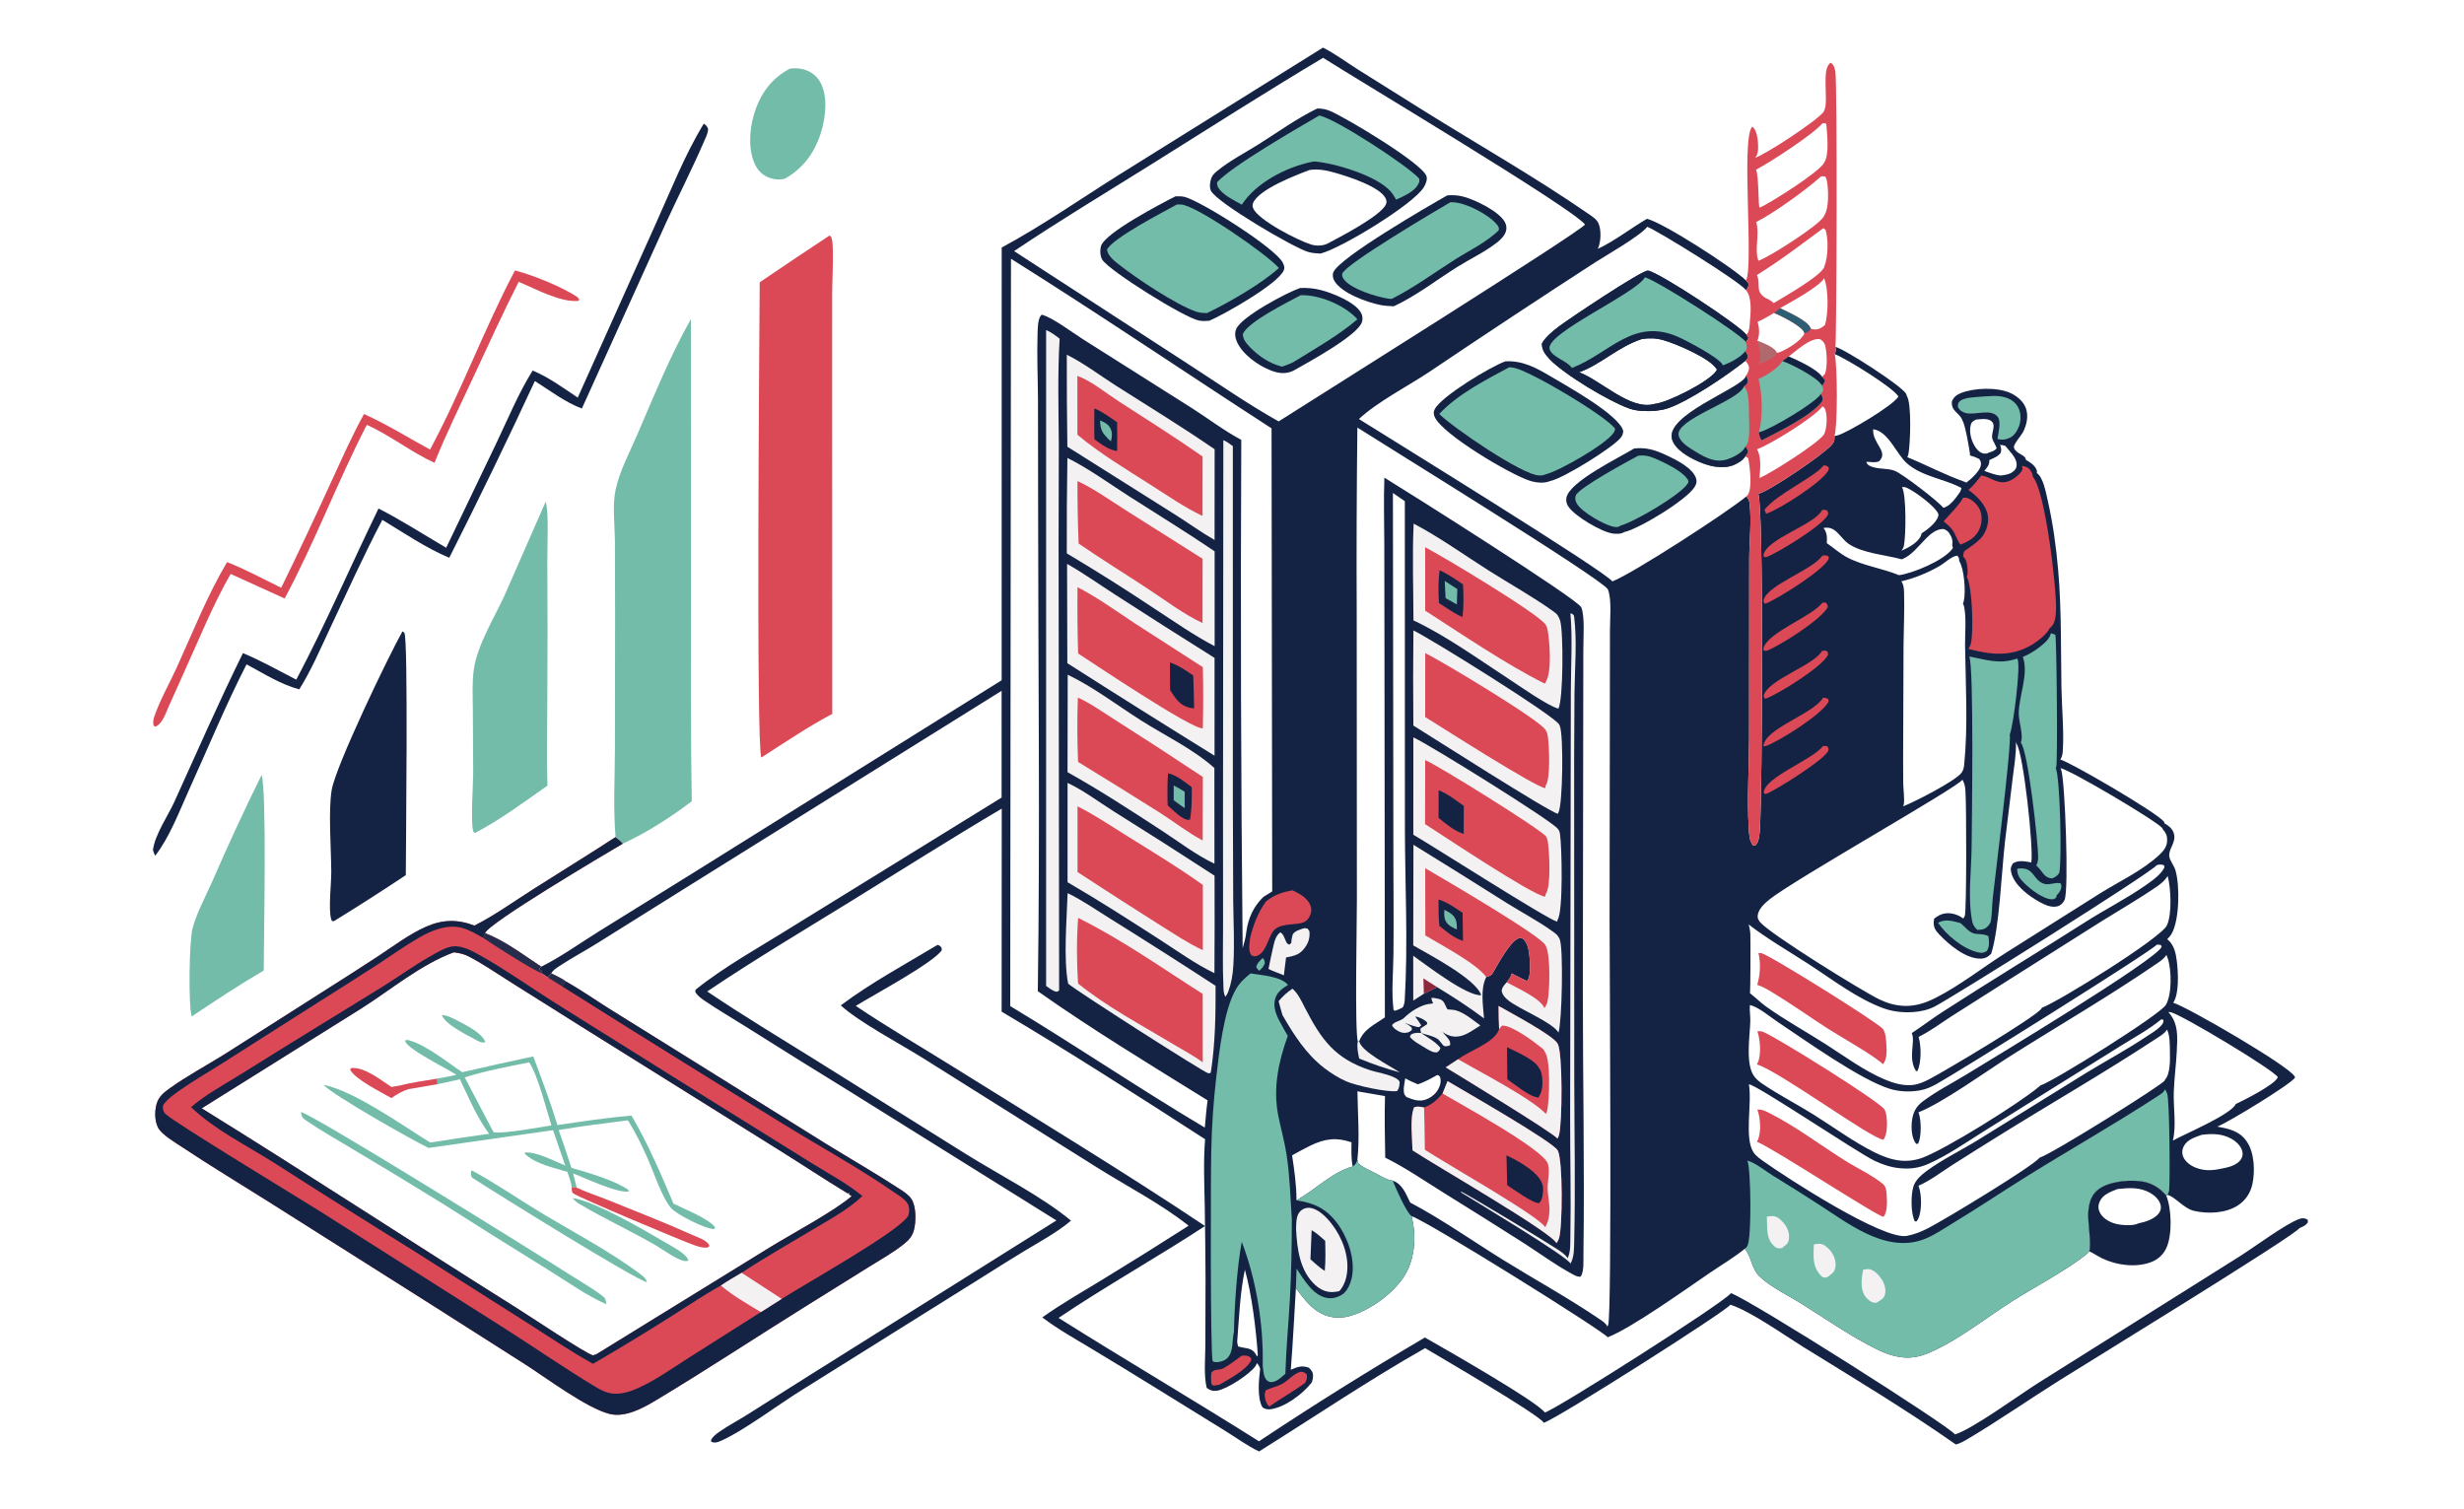 <?xml version="1.0" encoding="utf-8" ?>
<svg xmlns="http://www.w3.org/2000/svg" xmlns:xlink="http://www.w3.org/1999/xlink" width="1006" height="616">
	<path fill="#142343" transform="scale(0.602 0.602)" d="M897.257 32.281C905.385 36.38 913.271 42.266 921 47.162L965.253 74.883C1002.03 97.826 1041.68 120.435 1077.13 144.923C1079.9 146.836 1083.02 148.626 1084.28 151.904C1086.11 156.647 1085.74 164.235 1083.63 168.768C1095.25 163.377 1105.86 154.841 1117.01 148.384C1128.33 151.196 1175.18 181.42 1184.17 190.211C1189.52 180.011 1180.64 93.511 1188.4 85.888C1191.03 87.924 1191.68 91.714 1192.09 94.915C1192.47 97.924 1192.85 104.021 1190.77 106.494C1190.62 106.678 1190.44 106.844 1190.28 107.018C1197.22 104.958 1233.06 81.395 1236.81 75.777C1236.99 75.5 1237.16 75.056 1237.28 74.772C1237.36 74.59 1237.44 74.41 1237.51 74.225C1240.14 67.109 1235.09 46.048 1241.63 42.544C1243.77 44.014 1244.26 45.915 1244.72 48.419C1246.19 56.395 1245.63 232.547 1244.76 235.239C1251.37 236.874 1289.83 261.754 1292.7 267.018C1292.94 267.452 1293.02 267.886 1293.15 268.363C1296.68 273.717 1295.54 301.293 1294.31 307.817C1294.16 308.621 1293.92 309.313 1293.56 310.046C1306.59 315.369 1319.14 322.093 1332.41 326.753C1333.05 326.978 1332.83 326.903 1333.53 327.336C1336.5 325.263 1342.69 319.496 1343.36 315.869C1343.76 313.676 1343.43 313.026 1342.32 311.257C1340.26 310.216 1338.35 309.473 1336.11 308.894C1335.94 305.297 1332.69 287.797 1331.09 285.476C1331.04 285.342 1331 285.207 1330.95 285.075C1328.84 279.659 1323.14 279.088 1323.78 272.194C1325.05 269.246 1326.93 267.783 1329.84 266.606C1338.79 262.99 1354.23 262.493 1363.09 266.361C1367.61 268.331 1372.15 271.93 1373.91 276.692C1375.86 281.996 1374.59 287.91 1372.13 292.838C1370.8 295.503 1365.16 301.556 1365.87 303.655C1367.36 308.029 1373.76 308.222 1373.96 311.856C1377.21 313.826 1380.3 315.575 1381.52 319.424L1381.34 320.808C1385.72 323.554 1387.57 334.167 1388.73 339.172C1392.33 354.807 1394.51 371.012 1395.89 386.987C1398.16 413.3 1397.64 439.751 1398.08 466.13C1398.31 480.428 1399.9 495.371 1398.98 509.594C1398.85 511.623 1398.42 513.356 1397.33 515.1C1404.46 517.053 1463.07 551.219 1467.53 557.214C1467.91 557.726 1467.92 557.921 1468.06 558.464C1470.79 559.901 1473.2 561.864 1474.21 564.902C1476.28 571.075 1470.87 575.129 1471.18 580.42C1471.34 583.31 1474.48 587.108 1475.37 590.098C1478.45 600.486 1478.16 623.766 1472.87 633.145C1472.08 634.539 1470.96 635.813 1469.84 636.945C1474.53 640.676 1475.7 646.521 1476.38 652.198C1477.24 659.354 1478.03 674.041 1473.89 680.039C1483.97 683.101 1552.44 722.996 1556.16 729.922C1556.31 730.187 1556.43 730.464 1556.56 730.735C1554.09 735.132 1510.06 761.845 1503.74 764.063C1511.81 765.5 1518.88 766.982 1523.82 774.231C1529 781.812 1529.45 794.409 1527.58 803.087C1526.27 809.146 1522.85 814.22 1517.62 817.58C1509.37 822.876 1497.42 823.344 1488.04 821.199C1480.98 819.583 1474.88 811.32 1469.98 810.368L1469.15 810.781C1472.82 819.812 1473.31 836.923 1469.42 845.954C1467.35 850.769 1463.59 854.197 1458.7 856.019C1448.4 859.847 1435.2 858.07 1425.5 853.295C1422.56 851.848 1419.86 849.988 1416.91 848.529C1416.54 849.294 1415.85 849.968 1415.19 850.505C1402.64 860.751 1379.99 872.814 1365.53 881.93C1347.12 893.538 1328.66 908.622 1308.67 917.281C1302.04 920.155 1295.87 921.395 1288.67 920.334C1283.52 919.574 1278.66 917.864 1273.99 915.602C1255.71 906.755 1238.39 894.518 1221.16 883.769C1212.43 878.322 1200.7 872.706 1193.31 865.637C1187.96 860.509 1187.96 852.834 1183.71 847.263C1183.6 847.126 1183.49 846.996 1183.38 846.863C1176.04 852.844 1167.3 857.977 1159.46 863.326C1144.09 873.807 1105.9 901.113 1090.32 906.901C1087.15 902.5 967.405 827.764 957.333 824.793C960.593 837.887 959.878 852.744 952.904 864.574C945.672 876.843 928.531 889.238 914.614 892.727C907.412 894.532 900.338 893.559 894.015 889.594C887.753 885.667 883.29 879.415 878.883 873.622C877.762 892.108 876.878 910.455 875.42 928.945C879.977 927.017 882.827 925.769 887.733 927.59C889.549 929.424 890.607 930.655 890.492 933.456C890.435 934.85 890.174 936.205 889.677 937.505C883.737 945.218 871.571 954.444 861.675 955.72C861.364 955.76 861.051 955.782 860.739 955.813C858.814 955.692 857.803 955.563 856.226 954.416C852.461 948.078 853.771 935.552 854.637 928.355C854.162 926.618 853.594 925.754 852.399 924.419C852.161 925.148 851.952 925.753 851.517 926.394C847.769 931.915 831.96 942.233 825.36 943.155C822.425 943.565 820.75 942.947 818.388 941.238C816.323 932.525 817.428 921.691 817.47 912.743L817.599 866.879Q817.485 842.049 817.051 817.222C816.757 802.324 816.105 787.471 817.298 772.594C771.763 743.22 725.928 713.706 679.308 686.076L679.384 548.394C644.832 568.81 610.856 590.385 576.695 611.453C544.178 631.506 511.332 651.032 479.645 672.391C503.529 688.533 528.327 703.421 552.786 718.671L655.553 782.932C678.163 797.013 706.08 811.099 726.385 827.816C716.954 835.733 706.007 841.651 695.482 847.955Q681.462 856.486 667.608 865.284L543.695 942.776C528.332 952.223 503.552 970.958 488.405 977.374C486.217 978.301 484.6 978.695 482.358 977.826L482.345 976.247C483.786 973.974 485.844 972.391 488.032 970.885C493.977 966.794 500.518 963.336 506.641 959.492L550.401 931.854L716.475 827.68L576.992 740.615Q541.151 718.589 505.583 696.125C496.486 690.373 487.004 684.898 478.122 678.847C475.96 677.374 473.611 675.755 472.087 673.587C471.362 672.556 471.518 672.437 471.723 671.212C491.117 655.548 516.302 641.711 537.676 628.282L679.288 540.906L679.303 468.491L470.929 598.469L404.873 639.796C396.347 645.099 387.378 649.874 379.017 655.408C376.949 656.777 375.171 657.961 373.81 660.084L371.645 662.949L367.462 660.107L367.561 658.601L365.481 657.158L367.104 655.584C380.262 649.036 393.022 639.884 405.514 632.072L469.686 592.263L679.328 461.327L679.359 167.871C706.555 153.222 732.482 135.139 758.665 118.688L897.257 32.281ZM921.629 284.175C941.27 296.505 1089.94 388.162 1093.48 394.307C1106.94 389.239 1171.45 347.47 1184.41 336.637C1185.91 338.318 1186.33 339.242 1186.59 341.568C1187.98 353.58 1186.41 366.636 1186.34 378.757L1186.25 501.368C1186.22 521.267 1184.79 541.501 1186 561.351C1186.24 565.158 1186.33 570.263 1188.82 573.327L1190.47 573.36C1191.02 572.753 1191.51 572.225 1191.87 571.478C1193.13 568.875 1193.39 565.128 1193.57 562.284C1195.18 537.578 1196.2 344.115 1192.51 334.974C1200.96 332.467 1236.39 308.404 1242.22 301.748C1244.18 299.512 1244.26 298.505 1244.12 295.712C1244.85 295.607 1245.56 295.466 1246.27 295.27C1253.13 293.382 1284.17 274.877 1287.51 268.927C1284.32 263.025 1251.63 242.819 1244.31 240.182C1245.21 238.018 1245.13 237.576 1244.76 235.239C1245.63 232.547 1246.19 56.395 1244.72 48.419C1244.26 45.915 1243.77 44.014 1241.63 42.544C1235.09 46.048 1240.14 67.109 1237.51 74.225C1237.44 74.41 1237.36 74.59 1237.28 74.772C1237.16 75.056 1236.99 75.5 1236.81 75.777C1233.06 81.395 1197.22 104.958 1190.28 107.018C1190.44 106.844 1190.62 106.678 1190.77 106.494C1192.85 104.021 1192.47 97.924 1192.09 94.915C1191.68 91.714 1191.03 87.924 1188.4 85.888C1180.64 93.511 1189.52 180.011 1184.17 190.211L1186.01 192.435C1185.79 194.643 1185.41 195.023 1184.15 196.765C1179.44 190.607 1124.48 156.646 1117.19 153.807C1112.19 160.215 1089.11 173.217 1081.27 178.314Q1024.79 214.871 969.001 252.46C954.474 262.09 934.029 272.603 921.629 284.175ZM1184.43 227.073L1185.75 229.226L1184.08 231.86C1184.66 233.728 1185.55 235.277 1184.51 237.158C1184.24 237.649 1184.06 237.801 1183.71 238.176C1185.04 240.415 1185.41 240.605 1185.02 243.136L1183.73 244.656C1171.79 254.243 1145.1 272.331 1130.94 276.961C1126.03 278.569 1120.42 278.918 1115.28 278.757C1111.8 278.648 1108.41 278.232 1105.11 277.086C1091.61 272.401 1060.57 253.869 1050.71 243.286C1047.98 240.349 1045.59 237.161 1045.75 232.964C1048.17 228.543 1052.99 224.719 1056.95 221.649C1062.86 217.068 1113.78 182.906 1117.72 183.532C1125.28 184.73 1180.09 220.809 1184.43 227.073ZM921.803 706.149C924.961 697.805 932.431 694.864 939.226 689.966L938.966 450.294L938.84 369.341C938.808 354.223 938.327 339.028 938.893 323.923C954.35 333.389 1069.68 406.035 1072.45 411.896C1074.99 418.216 1073.76 433.385 1073.82 440.674L1073.49 673.325C1073.49 732.441 1074.7 791.713 1073.9 850.805C1073.85 854.886 1074.22 860.682 1072.74 864.463C1072.53 864.985 1072.3 865.309 1072.01 865.804C1069.64 866.156 1067.07 864.461 1065.05 863.346C1054.57 857.553 1044.63 850.306 1034.59 843.782Q1006.77 826.057 978.729 808.684C965.829 800.636 953.09 791.867 939.466 785.102C939.246 771.2 938.913 757.25 939.319 743.349L920.612 740.114C920.799 755.222 922.256 771.67 920.568 786.627C920.693 787.06 921.007 788.728 921.247 788.98C923.666 791.517 930.509 794.37 933.826 796.198C937.221 798.07 940.648 800.229 944.561 800.696C951.235 802.992 953.457 809.716 956.398 815.53C978.042 826.979 998.574 841.532 1019.41 854.448C1041.04 867.856 1063.92 880.395 1084.94 894.686C1087.01 896.099 1089.02 897.332 1090.14 899.651C1090.37 899.222 1090.47 899.049 1090.67 898.56C1093.35 891.872 1091.63 652.579 1091.62 622.394L1091.88 427.946C1091.82 420.136 1093.3 406.575 1090.43 399.612C1085.73 392.149 940.333 302.62 920.583 289.969Q919.822 352.73 920.126 415.496L920.244 610.53C920.268 625.174 918.743 699.228 920.868 706.205L921.803 706.149ZM1121.95 273.967C1130.81 273.229 1159.07 258.883 1163.96 251.634C1164.28 251.159 1164.28 251.064 1164.42 250.587C1160.18 243.019 1136.58 233.046 1128.04 230.664C1122.93 229.238 1118.86 229.188 1113.63 229.867C1097.05 235.343 1085.57 247.315 1070.93 252.467C1085.61 257.823 1105.71 278.572 1121.95 273.967ZM917.405 791.078C916.278 785.658 916.536 780.189 916.605 774.685C906.238 771.14 898.425 772.212 888.576 777.005C884.418 779.028 880.363 781.313 876.307 783.535C877.823 793.569 879.294 803.894 879.296 814.061C891.75 807.057 903.519 794.933 917.405 791.078ZM1469.15 810.781C1464.01 804.781 1458.1 801.595 1450.16 800.931C1441.66 800.219 1429.16 801.514 1422.37 807.26C1417.8 811.123 1416.63 816.892 1416.24 822.598C1415.85 828.341 1418.6 844.489 1416.91 848.529C1419.86 849.988 1422.56 851.848 1425.5 853.295C1435.2 858.07 1448.4 859.847 1458.7 856.019C1463.59 854.197 1467.35 850.769 1469.42 845.954C1473.31 836.923 1472.82 819.812 1469.15 810.781ZM687.766 170.296L805.592 246.728C825.892 259.838 846.12 274.011 867.192 285.787C887.978 272.531 1071.7 157.309 1074.98 152.252C1065.5 140.508 921.54 54.677 897.356 39.205C858.362 62.426 820.031 86.949 781.553 111.019C750.163 130.654 718.507 149.63 687.766 170.296ZM819.011 746.249C780.343 722.217 741.044 698.464 703.849 672.221C705.43 562.664 704.083 452.89 704.06 343.31L703.967 270.775C703.864 256.103 703.205 241.314 703.667 226.657C703.766 223.517 703.751 216.327 705.978 213.965C706.153 213.78 706.348 213.615 706.533 213.44C713.866 215.272 727.351 225.583 734.438 230.048L807.965 276.532C819.115 283.632 830.228 292.133 841.841 298.309Q841.016 470.678 842.775 643.037C843.719 639.499 844.92 635.847 845.217 632.195C846.563 622.602 849.934 615.119 856.796 608.288Q859.845 606.494 862.818 604.576L862.372 290.503C803.408 252.328 745.142 212.793 685.652 175.48L685.133 682.305C729.565 709.043 772.551 738.237 817.105 764.713C817.707 758.579 818.122 752.344 819.011 746.249ZM1331.52 622.906C1331.96 622.276 1332.33 621.733 1332.57 620.993C1333.77 617.268 1333.71 545.549 1332.94 535.838C1332.72 533.176 1332.25 531.093 1330.91 528.748C1329.18 533.258 1216.99 596.405 1200.07 609.988C1196.76 612.649 1192.39 616.612 1192.05 621.125C1191.91 622.883 1192.65 624.145 1193.78 625.474C1200.62 633.531 1263.01 672.255 1274.84 677.888C1279.99 680.336 1285.46 681.918 1291.16 682.155C1299.05 682.483 1305.81 680.253 1312.78 676.711C1329.56 668.191 1344.67 656.088 1360.59 646.057L1424.25 605.869C1437.47 597.665 1453.14 590.356 1464.55 579.675C1467.54 576.868 1469.8 573.985 1469.77 569.65C1469.75 566.661 1468.97 564.755 1466.93 562.609C1466.75 562.112 1466.72 561.923 1466.33 561.466C1462.04 556.42 1403.04 521.483 1397.42 521.004C1397.71 521.588 1397.67 521.473 1397.94 522.217C1400.5 529.277 1403.27 604.136 1400.16 610.396C1399.16 612.41 1397.65 614.015 1395.43 614.633C1391.36 615.768 1386.79 613.643 1383.28 611.721C1375.9 607.68 1366.1 600.425 1364.02 591.684C1363.37 588.919 1363.78 587.722 1365.22 585.482C1368.64 583.329 1372.92 583.999 1376.69 584.718L1377.64 584.903C1379.27 575.374 1372.34 511.219 1367.69 504.522L1367.23 503.101C1367.49 511.501 1365.9 520.357 1364.89 528.707L1359.8 570.692C1357.52 590.557 1355.97 629.648 1350.44 646.787C1348.23 649.019 1346.27 650.127 1343.05 650.136C1333.13 650.165 1321.72 640.648 1315.18 633.686C1312.75 631.104 1311.35 629.215 1311.45 625.518C1311.47 624.689 1311.58 623.87 1311.71 623.053C1314.02 621.267 1316.17 619.91 1319.08 619.484C1323.55 618.832 1327.91 620.308 1331.52 622.906ZM952.769 339.877L944.685 334.338L945.01 585.58C945.074 606.143 945.254 626.721 945.038 647.282C944.911 659.466 943.576 672.759 945.098 684.801L945.934 685.539C947.911 684.932 949.582 684.238 951.37 683.197C952.224 681.521 952.587 680.043 952.698 678.178C954.969 639.94 952.911 600.646 952.812 562.332L952.769 339.877ZM1516.28 748.746C1521.78 746.186 1542.32 735.833 1544.67 730.891C1544.73 730.754 1544.77 730.602 1544.81 730.458C1541.73 725.439 1480.31 688.529 1472.44 686.537C1471.81 686.378 1471.22 686.325 1470.57 686.34C1477.64 694.18 1476.78 703.463 1476.28 713.356C1475.81 722.511 1474.55 731.632 1474.26 740.792C1473.93 750.966 1476.12 763.801 1473.63 773.543C1481.72 769.022 1513.18 755.84 1516.28 748.746ZM1469.26 647.574C1467.67 650.269 1464.98 651.97 1462.44 653.709C1430.48 675.617 1396.48 695.308 1363.69 716.026C1347.34 726.356 1317.49 747.959 1301.09 754.375C1301.16 754.54 1301.23 754.703 1301.29 754.871C1303.05 759.729 1303.18 770.617 1301.03 775.257C1300.97 775.397 1300.9 775.531 1300.83 775.668L1299.54 775.732C1296.38 771.79 1296.12 764.982 1296.69 760.168C1297.36 754.587 1299.36 750.503 1303.88 747.085C1313.12 740.087 1323.78 734.731 1333.66 728.673C1351.47 717.756 1462.34 651.049 1466.07 642.109L1465.46 640.824L1462.79 640.61C1459.8 644.784 1328.1 726.964 1313.73 734.96C1309.78 737.158 1306.29 738.779 1301.79 739.54C1295.23 740.647 1288.06 740.384 1281.69 738.424C1261.67 732.272 1224.02 705.302 1205.44 692.921C1200.33 689.516 1192.71 682.964 1186.79 681.576C1186.46 685.306 1187.17 688.972 1187.06 692.715C1186.8 702.546 1183.48 722.334 1190.01 730.35C1191.47 732.152 1193.29 733.673 1195.21 734.974C1206.19 742.431 1218.28 748.61 1229.57 755.654C1243.28 764.199 1256.61 774.116 1271.04 781.357C1276.66 784.178 1282.79 786.537 1289.1 787.125Q1290.98 787.292 1292.87 787.249Q1294.75 787.206 1296.62 786.952Q1298.49 786.699 1300.32 786.239Q1302.15 785.778 1303.92 785.117C1319.42 779.441 1369.29 748.362 1382.47 737.291Q1383.13 736.735 1383.78 736.156C1392.66 733.418 1465.01 688.16 1468.9 681.507C1473.12 674.291 1472.82 657.871 1470.18 649.89C1469.91 649.088 1469.6 648.346 1469.26 647.574ZM1236.71 358.068C1239.19 361.14 1239.18 364.595 1238.94 368.347C1243.59 371.52 1247.69 375.325 1252.7 377.982C1263.49 383.703 1276.6 385.367 1287.91 390.086C1297.61 388.706 1317.8 380.273 1323.83 372.539C1324.14 372.148 1324.21 372.029 1324.45 371.652L1323.98 369.512C1324.55 366.698 1323.77 364.352 1322.24 361.993C1321.1 360.218 1320.01 359.392 1318.02 358.746C1313.16 358.762 1309.4 362 1306.13 365.283C1301.19 370.256 1296.52 376.695 1289.86 379.33C1278.65 376.263 1263.76 375.372 1254.01 369.008C1247.9 365.018 1245.32 356.328 1236.71 358.068ZM1330.25 330.948C1330.12 330.876 1329.99 330.803 1329.85 330.733C1318.18 324.593 1304.03 323.326 1293.61 314.506C1286.16 308.198 1280.85 292.448 1270.39 291.111C1269.73 300.837 1281.16 306.256 1274.41 312.847C1271.43 314.039 1268.78 313.118 1265.7 313.201C1266.45 314.977 1266.95 315.483 1268.79 316.26C1273.85 318.4 1279.84 317.362 1284.9 319.235C1289.96 321.104 1314.79 340.11 1317.94 344.36C1322.2 343.616 1326.42 337.808 1328.76 334.438C1329.59 333.248 1329.98 332.373 1330.25 330.948ZM1470.15 594.091C1468.25 597.032 1466.11 598.943 1463.24 600.932C1451.09 609.361 1438.08 616.803 1425.53 624.636L1364.88 662.948L1323.77 689.063C1316.43 693.774 1309.03 699.405 1301.2 703.202C1303.04 709.66 1303.15 719.892 1300.53 726.162L1299.54 726.502C1293.67 717.624 1299.29 706.34 1296.55 700.63C1303.51 696.074 1310.11 690.987 1317.11 686.462C1349.37 665.585 1382.38 645.638 1414.82 624.991C1428.12 616.527 1442.42 609.346 1455.3 600.29C1459.66 597.22 1465.6 593.152 1467.93 588.27L1467.6 586.768C1465.72 586.151 1464.65 586.204 1462.75 586.716C1457.3 592.986 1324.28 676.311 1312.21 682.557C1307.55 684.974 1302.55 686.033 1297.32 686.379C1290.68 686.818 1283.67 686.093 1277.4 683.802C1259.15 677.133 1242.23 663.876 1225.95 653.394C1212.48 644.719 1198.64 636.703 1185.9 626.941C1186.6 629.117 1186.97 631.242 1187.09 633.523C1187.28 637.041 1187.16 672.581 1186.86 673.607L1187.28 673.928C1190.84 676.705 1193.94 679.882 1197.64 682.536C1210.75 691.924 1225.16 699.787 1238.74 708.505C1251.44 716.659 1264.35 726.223 1278.3 732.107C1284.21 734.597 1290.85 736.524 1297.32 735.799C1301.13 735.373 1304.74 733.779 1308.12 732.066C1317.46 727.335 1380.67 689.744 1384.55 683.969C1384.66 683.811 1384.73 683.632 1384.81 683.463C1396.69 678.946 1465.71 636.125 1469.63 627.519C1473.18 619.731 1472.31 602.364 1470.15 594.091ZM974.713 729.047C970.423 731.562 966.36 733.679 961.656 735.378C958.759 734.109 955.784 732.933 953.071 731.295C952.516 734.755 951.488 738.685 952.411 742.12L953.815 743.967C958.516 745.859 962.904 747.532 967.891 745.342C971.759 743.643 974.661 740.928 976.232 736.936C977.103 734.721 977.358 732.683 976.669 730.378C975.868 729.485 975.951 729.273 974.713 729.047ZM1505.62 792.75C1510.48 791.814 1517.08 790.642 1519.94 786.064C1520.93 784.476 1521.19 782.623 1520.75 780.809C1519.85 777.093 1516.55 774.098 1513.32 772.292C1506.93 768.72 1500.22 768.707 1493.15 769.633C1488.42 771.384 1483.28 772.771 1480.88 777.699C1479.89 779.739 1479.76 781.964 1480.52 784.105C1481.81 787.727 1485.45 790.381 1488.9 791.783C1494.51 794.061 1499.78 793.962 1505.62 792.75ZM1289.58 373.522C1294 371.557 1300.65 368.143 1302.71 363.445C1302.96 362.889 1303.1 362.313 1303.22 361.721C1306.87 359.444 1313.19 354.571 1314.45 350.304C1314.64 349.681 1314.61 349.393 1314.66 348.707C1312.72 343.491 1298.41 333.024 1293.03 330.734C1292.01 330.304 1290.98 330.247 1289.9 330.305C1293.01 335.341 1292.64 364.051 1291.17 370.405C1290.9 371.563 1290.25 372.565 1289.58 373.522ZM1356.97 322.478C1360.85 321.985 1364.26 321.542 1366.85 318.236C1367.59 317.287 1367.81 315.38 1367.67 314.218C1367.12 309.817 1362.66 305.792 1360.04 302.42C1358.85 302.079 1357.75 301.72 1356.49 301.726C1357.27 304.068 1357.45 304.619 1356.96 307.009C1355.12 309.635 1351.97 310.711 1349.16 312.032C1349.36 315.248 1347.72 317.019 1345.74 319.38C1349.34 320.584 1353.18 322.212 1356.97 322.478ZM1301.07 804.159C1301.14 804.326 1301.21 804.49 1301.28 804.659C1303.35 810.035 1303.52 821.359 1300.91 826.601C1300.61 827.211 1300.23 827.77 1299.83 828.319L1298.68 828.318C1295.84 823.133 1295.88 810.206 1297.73 804.549C1299.15 800.196 1303.06 796.805 1306.63 794.163C1317.27 786.284 1330.1 780.134 1341.45 773.136L1415.06 727.506C1428.82 719.101 1443.05 711.549 1456.44 702.517C1459.35 700.55 1468.44 695.357 1467.2 691.662L1465.87 691.239C1457.54 698.111 1447.71 703.415 1438.55 709.129L1392.24 737.977L1344.22 768.006C1332.44 775.42 1320.58 783.676 1307.84 789.32C1301.36 792.188 1295.34 792.929 1288.29 792.234C1282.4 791.654 1276.88 789.841 1271.54 787.321C1259.68 781.714 1190.85 735.217 1186.12 735.389C1188.35 748.456 1182.86 771.544 1189.18 781.405C1190.87 784.036 1193.88 786.039 1196.38 787.824C1211.48 798.571 1276.94 841.112 1293.22 838.166C1298.15 837.274 1303.23 835.198 1307.67 832.932C1318.52 827.392 1378.33 791.237 1383.25 785.149C1392.35 782.18 1466.77 735.585 1468.08 732.82C1468.15 732.657 1468.18 732.477 1468.24 732.305C1472.03 728.334 1471.75 718.433 1471.64 713.083C1471.54 708.238 1471.74 702.719 1469.74 698.225C1467.87 701.18 1464.19 703.152 1461.3 705.057C1426.8 727.726 1390.93 748.296 1355.89 770.101Q1339.66 780.164 1323.56 790.421C1316.29 795.106 1309.02 800.738 1301.07 804.159ZM852.455 919.981L853.05 919.039C851.951 902.087 848.928 877.45 844.281 861.1C840.945 877.022 840.323 894.019 839.053 910.213L839.666 913.12C845.154 914.912 849.292 913.328 852.302 919.595C852.362 919.72 852.404 919.853 852.455 919.981ZM1331.26 409.283C1331.49 408.765 1331.73 408.202 1331.85 407.65C1333.32 401.229 1332.12 385.785 1328.76 380.48C1328.59 378.598 1328.76 378.259 1327.43 376.826C1323.78 377.078 1318.62 382.053 1315.29 383.946C1307.26 388.515 1298.47 392.175 1289.47 394.238C1291.14 396.548 1291.26 399.253 1291.34 402.005C1291.71 413.654 1291.1 425.48 1290.99 437.14L1290.77 497.01C1290.75 508.28 1290.61 519.569 1290.77 530.838C1290.83 535.368 1291.7 540.868 1291.21 545.293C1291.15 545.894 1290.89 546.36 1290.62 546.884C1298.08 544.045 1326.59 529.502 1330.39 523.956C1331.54 522.258 1331.91 520.634 1332.12 518.63C1334.77 492.231 1333.09 464.256 1332.72 437.717C1332.61 429.73 1333.66 419.34 1332.11 411.599C1331.93 410.715 1331.65 410.091 1331.26 409.283ZM1348.81 306.964C1351.08 306.169 1352.5 305.93 1354.16 304.066C1353.45 301.743 1351.98 299.821 1351.25 297.629C1349.96 293.719 1354.61 287.919 1349.9 285.176C1347.18 283.595 1343.03 284.281 1340.03 284.579C1337.97 285.8 1337.01 286.1 1336.46 288.608C1335.38 293.513 1337.1 299.571 1339.96 303.592C1341.27 305.433 1343.02 307.201 1345.35 307.55C1346.66 307.745 1347.67 307.678 1348.81 306.964Z"/>
	<path fill="#142343" transform="scale(0.602 0.602)" d="M1020.92 245.066C1032.62 244.381 1041.89 249.457 1051.68 255.282C1062.55 261.746 1098.09 281.316 1100.89 292.276C1100.78 293.874 1100.46 295.095 1099.52 296.422C1094.78 303.108 1059.74 324.711 1051.31 326.228C1047.18 328.006 1041.75 327.361 1037.58 326.058C1024.5 321.967 978.224 294.587 973.052 282.831C972.221 280.942 972.089 279.411 973.037 277.539C977.498 268.731 1011.13 248.518 1020.92 245.066Z"/>
	<path fill="#72BCA9" transform="scale(0.602 0.602)" d="M1023.57 249.055C1024.65 249.126 1025.71 249.247 1026.77 249.444C1037.73 251.472 1089.24 282.122 1095.39 290.781Q1095.3 291.471 1095.06 292.126Q1094.83 292.781 1094.46 293.372C1089.66 300.977 1057.53 319.475 1048.39 321.629C1046.97 322.32 1045.66 322.47 1044.07 322.462C1032.51 322.4 984.848 289.541 976.104 280.75C988.4 267.444 1007.81 257.553 1023.57 249.055Z"/>
	<path fill="#142343" transform="scale(0.602 0.602)" d="M1108.22 304.175C1116.54 303.221 1122.66 305.234 1130.22 308.754C1136.65 311.752 1148.16 317.385 1150.32 324.54C1151 326.795 1150.46 328.392 1149.28 330.295C1143.89 339.036 1111.73 358.615 1101.48 360.867C1099.63 362.24 1095.91 362.158 1093.69 361.822C1085.9 360.639 1068.09 350.134 1063.66 343.55C1062.42 341.708 1061.88 339.493 1062.39 337.31C1064.92 326.37 1097.89 310.513 1108.22 304.175Z"/>
	<path fill="#72BCA9" transform="scale(0.602 0.602)" d="M1110.98 309.073C1115.46 308.42 1119.19 309.492 1123.24 311.29C1129.19 313.926 1142.81 320.257 1145.16 326.322C1145.04 326.932 1144.94 327.408 1144.6 327.942C1139.72 335.653 1108.44 353.927 1099.09 356.442C1098.85 356.601 1098.63 356.776 1098.39 356.92C1097.14 357.67 1095.53 357.474 1094.19 357.192C1087.75 355.846 1072.79 347.334 1069.44 341.57C1068.42 339.805 1067.99 337.951 1068.72 335.99C1070.66 330.794 1104.28 312.71 1110.98 309.073Z"/>
	<path fill="#142343" transform="scale(0.602 0.602)" d="M1183.73 244.656C1171.79 254.243 1145.1 272.331 1130.94 276.961C1126.03 278.569 1120.42 278.918 1115.28 278.757C1111.8 278.648 1108.41 278.232 1105.11 277.086C1091.61 272.401 1060.57 253.869 1050.71 243.286C1047.98 240.349 1045.59 237.161 1045.75 232.964C1048.17 228.543 1052.99 224.719 1056.95 221.649C1062.86 217.068 1113.78 182.906 1117.72 183.532C1125.28 184.73 1180.09 220.809 1184.43 227.073L1185.75 229.226L1184.08 231.86C1184.66 233.728 1185.55 235.277 1184.51 237.158C1184.24 237.649 1184.06 237.801 1183.71 238.176C1185.04 240.415 1185.41 240.605 1185.02 243.136L1183.73 244.656ZM1070.93 252.467C1085.61 257.823 1105.71 278.572 1121.95 273.967C1130.81 273.229 1159.07 258.883 1163.96 251.634C1164.28 251.159 1164.28 251.064 1164.42 250.587C1160.18 243.019 1136.58 233.046 1128.04 230.664C1122.93 229.238 1118.86 229.188 1113.63 229.867C1097.05 235.343 1085.57 247.315 1070.93 252.467Z"/>
	<path fill="#72BCA9" transform="scale(0.602 0.602)" d="M1066.09 249.538C1062.56 244.478 1052.51 242.248 1050.94 236.72C1047.93 226.1 1109.7 199.066 1115.61 188.023C1125.03 190.975 1178.82 225.371 1184.08 231.86C1184.66 233.728 1185.55 235.277 1184.51 237.158C1184.24 237.649 1184.06 237.801 1183.71 238.176C1180.19 242.519 1173.57 245.938 1168.4 247.811C1168.35 247.642 1168.31 247.464 1168.23 247.303C1165.99 242.631 1143.62 230.878 1138 228.427C1107.57 215.165 1091.81 239.637 1066.09 249.538Z"/>
	<path fill="#72BCA9" transform="scale(0.602 0.602)" d="M1185.11 787.057C1190.76 788.766 1196.97 793.906 1202.08 797.087Q1218.38 807.071 1234.41 817.47C1244.49 824.029 1254.45 831.098 1265.3 836.337C1277.58 842.269 1291.19 845.49 1304.42 840.605C1311.35 838.047 1318.08 833.35 1324.41 829.526C1340.8 819.613 1356.73 808.958 1372.97 798.8C1403.11 779.951 1434.2 762.448 1463.94 742.993C1465.87 741.728 1467.36 740.922 1468.37 738.768C1468.92 739.725 1469.47 740.721 1469.82 741.778C1471.39 746.653 1471.81 799.097 1471.14 806.933C1471.03 808.219 1470.64 809.26 1469.98 810.368L1469.15 810.781C1472.82 819.812 1473.31 836.923 1469.42 845.954C1467.35 850.769 1463.59 854.197 1458.7 856.019C1448.4 859.847 1435.2 858.07 1425.5 853.295C1422.56 851.848 1419.86 849.988 1416.91 848.529C1416.54 849.294 1415.85 849.968 1415.19 850.505C1402.64 860.751 1379.99 872.814 1365.53 881.93C1347.12 893.538 1328.66 908.622 1308.67 917.281C1302.04 920.155 1295.87 921.395 1288.67 920.334C1283.52 919.574 1278.66 917.864 1273.99 915.602C1255.71 906.755 1238.39 894.518 1221.16 883.769C1212.43 878.322 1200.7 872.706 1193.31 865.637C1187.96 860.509 1187.96 852.834 1183.71 847.263C1183.6 847.126 1183.49 846.996 1183.38 846.863C1184.06 846.277 1184.73 845.712 1185.13 844.886C1188.09 838.703 1187.48 793.209 1185.11 787.057ZM1469.15 810.781C1464.01 804.781 1458.1 801.595 1450.16 800.931C1441.66 800.219 1429.16 801.514 1422.37 807.26C1417.8 811.123 1416.63 816.892 1416.24 822.598C1415.85 828.341 1418.6 844.489 1416.91 848.529C1419.86 849.988 1422.56 851.848 1425.5 853.295C1435.2 858.07 1448.4 859.847 1458.7 856.019C1463.59 854.197 1467.35 850.769 1469.42 845.954C1473.31 836.923 1472.82 819.812 1469.15 810.781Z"/>
	<path fill="#142343" transform="scale(0.602 0.602)" d="M1416.91 848.529C1418.6 844.489 1415.85 828.341 1416.24 822.598C1416.63 816.892 1417.8 811.123 1422.37 807.26C1429.16 801.514 1441.66 800.219 1450.16 800.931C1458.1 801.595 1464.01 804.781 1469.15 810.781C1472.82 819.812 1473.31 836.923 1469.42 845.954C1467.35 850.769 1463.59 854.197 1458.7 856.019C1448.4 859.847 1435.2 858.07 1425.5 853.295C1422.56 851.848 1419.86 849.988 1416.91 848.529ZM1450.11 829.704C1454.88 828.767 1461.16 826.837 1464.21 822.757C1465.39 821.182 1465.8 819.258 1465.37 817.34C1464.57 813.741 1461.4 810.795 1458.31 809.022C1451.35 805.036 1443.8 805.534 1436.11 806.379C1431.61 808.199 1426.37 809.889 1424.13 814.632C1423 817.015 1422.85 819.545 1423.96 821.964C1425.7 825.786 1429.71 828.276 1433.57 829.571C1437.59 830.917 1445.88 831.594 1449.73 829.918C1449.87 829.86 1449.99 829.775 1450.11 829.704Z"/>
	<path fill="#F4F1F2" transform="scale(0.602 0.602)" d="M1263.58 861.088C1264.98 860.825 1266.57 860.515 1267.99 860.789C1271.23 861.414 1274.48 864.98 1276.21 867.653C1278.01 870.446 1279.35 874.636 1278.38 877.919C1277.66 880.4 1276.51 881.006 1274.48 882.325C1273.2 883.209 1272.81 883.726 1271.1 883.486C1268.56 883.127 1265.97 880.693 1264.65 878.605C1261.5 873.67 1262.53 866.523 1263.58 861.088Z"/>
	<path fill="#F4F1F2" transform="scale(0.602 0.602)" d="M1230.15 843.94C1231.52 843.681 1233.02 843.443 1234.41 843.563C1236.9 843.778 1239.18 845.75 1240.79 847.552C1243.57 850.656 1245.34 854.667 1244.84 858.911C1244.48 861.991 1243.38 863.055 1241.08 864.782C1240.17 865.893 1239.11 866.05 1237.8 866.549C1236.2 866.284 1235.63 865.893 1234.53 864.687C1228.96 858.531 1229.97 851.431 1230.15 843.94Z"/>
	<path fill="#F4F1F2" transform="scale(0.602 0.602)" d="M1198.22 825.158C1199.55 824.906 1200.92 824.687 1202.27 824.727C1205.41 824.818 1207.73 827.125 1209.65 829.38C1212.25 832.414 1213.79 836.264 1213.25 840.309C1212.87 843.167 1211.65 844.058 1209.48 845.578L1208.58 846.457C1206.33 846.667 1205.39 846.898 1203.53 845.33C1197.42 840.176 1198.75 832.445 1198.28 825.698C1198.27 825.517 1198.24 825.338 1198.22 825.158Z"/>
	<path fill="#DB4956" transform="scale(0.602 0.602)" d="M1237.28 74.772C1237.36 74.59 1237.44 74.41 1237.51 74.225C1240.14 67.109 1235.09 46.048 1241.63 42.544C1243.77 44.014 1244.26 45.915 1244.72 48.419C1246.19 56.395 1245.63 232.547 1244.76 235.239C1245.13 237.576 1245.21 238.018 1244.31 240.182C1246.21 247.426 1246.34 289.863 1244.12 295.712C1244.26 298.505 1244.18 299.512 1242.22 301.748C1236.39 308.404 1200.96 332.467 1192.51 334.974C1196.2 344.115 1195.18 537.578 1193.57 562.284C1193.39 565.128 1193.13 568.875 1191.87 571.478C1191.51 572.225 1191.02 572.753 1190.47 573.36L1188.82 573.327C1186.33 570.263 1186.24 565.158 1186 561.351C1184.79 541.501 1186.22 521.267 1186.25 501.368L1186.34 378.757C1186.41 366.636 1187.98 353.58 1186.59 341.568C1186.33 339.242 1185.91 338.318 1184.41 336.637C1184.87 336.184 1185.04 336.074 1185.38 335.579C1188.62 330.909 1186.69 315.917 1185.62 310.669L1183.6 309.509C1182.42 311.974 1178.39 314.349 1175.91 315.354C1168.16 318.492 1159.02 316.2 1151.73 312.946C1145.48 310.155 1136.38 305.204 1134.07 298.198C1128.6 281.602 1180.56 263.607 1184.01 255.438C1184.1 255.218 1184.17 254.99 1184.26 254.766C1185.01 253.521 1185.96 251.688 1186.14 250.245C1186.45 247.801 1185.08 246.454 1183.73 244.656L1185.02 243.136C1185.41 240.605 1185.04 240.415 1183.71 238.176C1184.06 237.801 1184.24 237.649 1184.51 237.158C1185.55 235.277 1184.66 233.728 1184.08 231.86L1185.75 229.226L1184.43 227.073C1186.55 224.904 1186.54 221.05 1186.8 218.148C1187.35 211.862 1188.29 201.718 1184.15 196.765C1185.41 195.023 1185.79 194.643 1186.01 192.435L1184.17 190.211C1189.52 180.011 1180.64 93.511 1188.4 85.888C1191.03 87.924 1191.68 91.714 1192.09 94.915C1192.47 97.924 1192.85 104.021 1190.77 106.494C1190.62 106.678 1190.44 106.844 1190.28 107.018C1197.22 104.958 1233.06 81.395 1236.81 75.777C1236.99 75.5 1237.16 75.056 1237.28 74.772ZM1190.96 115.063C1192.95 119.262 1192.36 140.357 1193.4 140.865C1200.54 137.744 1234.45 116.346 1237.17 110.28C1240.81 105.051 1239.15 90.528 1238.61 84.199L1237.78 83.496L1235.91 83.695C1230.18 90.815 1199.8 110.566 1190.96 115.063ZM1191.55 186.506C1194.36 192.981 1190.07 197.328 1197.13 201.901C1199.29 202.959 1201.2 203.846 1202.96 205.534C1209.57 201.566 1235.6 186.82 1237.29 180.846C1237.33 180.71 1237.33 180.565 1237.35 180.425C1239.84 174.465 1240.15 161.896 1238.07 155.856L1236.59 154.74C1221.9 165.541 1207.09 176.965 1191.55 186.506ZM1193.3 324.182C1200.49 321.256 1234.3 299.992 1237.24 294.264C1237.32 294.098 1237.37 293.915 1237.44 293.741C1239.01 289.644 1239.48 281.683 1237.8 277.519C1237.43 276.601 1236.88 276.041 1236.02 275.597C1230.63 282.994 1200.37 301.648 1191.59 304.691C1194.77 309.793 1193.73 318.373 1193.3 324.182ZM1213.08 241.784C1218.8 244.243 1232.43 250.424 1235.71 255.598L1237.76 253.49C1239.35 248.722 1239.07 240.673 1238.17 235.733C1237.63 232.76 1236.67 231.549 1234.32 229.941C1227.48 229.15 1218.36 237.86 1213.08 241.784ZM1203.21 212.211C1199.54 214.305 1195.89 216.588 1192.01 218.278C1193.22 222.296 1193.56 227.203 1191.84 231.127C1196.08 232.812 1201.66 234.862 1204.66 238.383L1204.86 239.344C1206 239.183 1206.86 238.942 1207.92 238.481C1212.65 236.428 1221.8 230.938 1223.77 226.103C1223.72 225.863 1223.7 225.614 1223.61 225.382C1222.12 221.187 1207.47 213.886 1203.21 212.211ZM1193.14 176.621C1200.35 174.032 1233.95 152.653 1237.01 146.685C1237.09 146.514 1237.14 146.325 1237.21 146.144C1240.55 141.424 1240.09 128.32 1239.04 122.808C1238.84 121.752 1238.46 120.749 1237.99 119.783C1236.88 119.49 1236.2 119.445 1235.06 119.624C1225.29 128.495 1202.66 144.824 1191.06 150.56C1193.59 158.776 1189.72 169.097 1192.54 176.766L1193.14 176.621ZM1207.21 209.031C1212.2 211.378 1225.8 217.408 1227.85 222.374C1227.91 222.529 1227.95 222.694 1228 222.854C1229.06 223.185 1230.05 223.45 1231.17 223.435C1233.76 223.401 1235.92 222.054 1237.74 220.323C1240.06 212.575 1240.23 196.143 1237.12 188.656C1234.32 194.268 1213.35 205.497 1207.21 209.031Z"/>
	<path fill="#72BCA9" transform="scale(0.602 0.602)" d="M1183.6 309.509C1182.42 311.974 1178.39 314.349 1175.91 315.354C1168.16 318.492 1159.02 316.2 1151.73 312.946C1145.48 310.155 1136.38 305.204 1134.07 298.198C1128.6 281.602 1180.56 263.607 1184.01 255.438C1184.1 255.218 1184.17 254.99 1184.26 254.766C1185.15 257.194 1185.59 257.741 1184.92 260.185L1182.81 262.021C1186.57 265.583 1186.01 276.619 1186.16 281.639C1186.29 286.068 1187.16 299.355 1184.21 302.34C1184.03 302.519 1183.83 302.678 1183.65 302.848C1184.94 304.551 1185.35 304.772 1185.41 306.98L1183.6 309.509Z"/>
	<path fill="#142343" transform="scale(0.602 0.602)" d="M1183.6 309.509C1182.42 311.974 1178.39 314.349 1175.91 315.354C1168.16 318.492 1159.02 316.2 1151.73 312.946C1145.48 310.155 1136.38 305.204 1134.07 298.198C1128.6 281.602 1180.56 263.607 1184.01 255.438C1184.1 255.218 1184.17 254.99 1184.26 254.766C1185.15 257.194 1185.59 257.741 1184.92 260.185L1182.81 262.021C1182.68 262.287 1182.55 262.559 1182.41 262.82C1177.1 272.402 1136.51 284.468 1138.42 295.183C1139.17 299.398 1144.5 302.954 1147.86 305.033C1154.63 309.216 1161.79 313.845 1169.98 311.901C1174.08 310.929 1181.08 307.573 1183.26 303.791C1183.43 303.497 1183.52 303.162 1183.65 302.848C1184.94 304.551 1185.35 304.772 1185.41 306.98L1183.6 309.509Z"/>
	<path fill="#72BCA9" transform="scale(0.602 0.602)" d="M1213.08 241.784C1218.8 244.243 1232.43 250.424 1235.71 255.598L1237.62 257.767C1237.35 259.803 1236.93 259.984 1235.56 261.437C1236.25 263.202 1237.06 264.088 1236 265.906C1235.76 266.316 1235.27 266.801 1234.93 267.153C1236.04 269.46 1236.32 269.686 1235.79 272.148C1228.43 282.038 1206.24 292.633 1194.79 298.602C1193.54 296.91 1193.21 295.131 1192.75 293.13C1195.73 284.938 1195.28 265.231 1192.56 257.151C1198.09 254.419 1205.58 250.196 1208.84 244.873L1213.08 241.784Z"/>
	<path fill="#142343" transform="scale(0.602 0.602)" d="M1234.93 267.153C1236.04 269.46 1236.32 269.686 1235.79 272.148C1228.43 282.038 1206.24 292.633 1194.79 298.602C1193.54 296.91 1193.21 295.131 1192.75 293.13C1193.12 293.063 1193.49 292.99 1193.85 292.897C1200.89 291.091 1231.42 273.164 1234.93 267.153Z"/>
	<path fill="#142343" transform="scale(0.602 0.602)" d="M1213.08 241.784C1218.8 244.243 1232.43 250.424 1235.71 255.598L1237.62 257.767C1237.35 259.803 1236.93 259.984 1235.56 261.437C1235.51 261.314 1235.46 261.185 1235.39 261.069C1232.29 255.78 1214.69 246.841 1208.84 244.873L1213.08 241.784Z"/>
	<path fill="#2E5E73" transform="scale(0.602 0.602)" d="M1203.21 212.211C1204.66 211.299 1205.91 210.148 1207.21 209.031C1212.2 211.378 1225.8 217.408 1227.85 222.374C1227.91 222.529 1227.95 222.694 1228 222.854C1226.81 225.117 1226.17 225.076 1223.77 226.103C1223.72 225.863 1223.7 225.614 1223.61 225.382C1222.12 221.187 1207.47 213.886 1203.21 212.211Z"/>
	<path fill="#B06A6D" transform="scale(0.602 0.602)" d="M1191.84 231.127C1196.08 232.812 1201.66 234.862 1204.66 238.383L1204.86 239.344L1204.66 240.302C1201.51 244.004 1197.19 245.388 1192.71 246.832C1195.13 241.909 1193.23 236.132 1191.84 231.127Z"/>
	<path fill="#72BCA9" transform="scale(0.602 0.602)" d="M920.568 786.627C920.693 787.06 921.007 788.728 921.247 788.98C923.666 791.517 930.509 794.37 933.826 796.198C937.221 798.07 940.648 800.229 944.561 800.696C946.484 805.587 953.579 821.858 957.333 824.793C960.593 837.887 959.878 852.744 952.904 864.574C945.672 876.843 928.531 889.238 914.614 892.727C907.412 894.532 900.338 893.559 894.015 889.594C887.753 885.667 883.29 879.415 878.883 873.622L879.341 860.386C884.237 867.675 890.416 878.472 899.823 880.229C903.926 880.996 907.833 879.674 911.165 877.313C914.58 874.254 916.386 869.295 917.074 864.871C918.931 852.926 913.838 838.813 906.73 829.331C899.467 819.641 890.946 815.742 879.296 814.061C891.75 807.057 903.519 794.933 917.405 791.078C919.504 789.589 919.609 789.059 920.568 786.627Z"/>
	<path fill="#F4F1F2" transform="scale(0.602 0.602)" d="M921.803 706.149C923.202 713.206 943.1 723.034 949.326 727.276Q935.265 723.467 921.805 717.892C920.996 714.14 920.117 710.012 920.868 706.205L921.803 706.149Z"/>
	<path fill="#142343" transform="scale(0.602 0.602)" d="M893.312 73.597C896.442 73.51 899.332 74.098 902.206 75.311C912.709 79.745 964.616 110.736 967.437 119.468C968.226 121.909 966.883 124.955 965.614 127.025C958.459 138.699 909.404 168.534 895.535 171.969C892.746 171.838 889.978 171.67 887.283 170.889C877.166 167.96 825.186 137.345 821.255 129.375C820.11 127.054 820.619 123.461 821.423 121.062C822.123 118.973 823.633 117.479 825.285 116.111C833.923 108.958 844.363 103.706 853.825 97.717C866.928 89.424 879.334 80.443 893.312 73.597ZM899.921 165.404C908.244 161.039 936.711 146.351 939.954 138.547C940.555 137.1 940.394 135.815 939.717 134.455C935.732 126.453 913.767 119.544 905.38 117.146C899.604 115.495 894.217 114.429 888.189 115.272C879.03 118.715 853.795 128.308 849.842 137.667C849.305 138.94 849.412 140.069 849.971 141.358C853.474 149.431 880.79 163.314 889.305 165.855C892.709 166.871 896.61 166.812 899.921 165.404Z"/>
	<path fill="#72BCA9" transform="scale(0.602 0.602)" d="M894.714 78.352C905.449 80.216 954.543 112.274 962.449 121.034C962.548 121.878 962.777 122.606 962.501 123.423C960.383 129.696 952.408 132.775 946.888 135.41C945.755 133.528 944.594 131.538 943.165 129.866C934.08 119.24 905.218 110.562 891.321 109.493Q890.05 109.674 888.797 109.953C871.869 113.63 851.717 124.088 842.218 138.826C837.448 136.133 831.07 133.079 827.457 128.909C825.917 127.132 825.297 125.878 825.438 123.58C835.464 112.558 879.972 86.911 894.714 78.352Z"/>
	<path fill="#142343" transform="scale(0.602 0.602)" d="M797.185 133.154C799.362 133.085 801.52 133.029 803.64 133.612C815.332 136.828 865.013 168.302 869.939 178.055C870.819 179.797 871.469 181.462 870.648 183.365C866.655 192.624 830.727 212.957 820.199 217.522C817.878 217.721 815.609 217.837 813.301 217.431C803.478 215.706 752.061 183.543 747.503 176.043C746.046 173.646 745.943 169.42 746.736 166.83C749.474 157.881 787.463 138.077 797.185 133.154Z"/>
	<path fill="#72BCA9" transform="scale(0.602 0.602)" d="M798.113 138.713C799.136 138.657 800.15 138.63 801.174 138.704C811.654 139.46 859.843 172.852 867.342 181.758C855.603 192.477 833.081 205.343 818.619 212.324C816.025 212.275 813.473 212.182 811.006 211.295C796.977 206.247 771.108 189.043 759.024 179.534C755.818 177.011 751.324 173.58 750.789 169.274C754.563 161.482 789.216 143.656 798.113 138.713Z"/>
	<path fill="#142343" transform="scale(0.602 0.602)" d="M981.549 132.503C985.353 132.187 988.88 132.402 992.585 133.393C1000.42 135.488 1016.68 143.251 1020.65 150.694C1021.72 152.698 1021.98 154.898 1021.26 157.068C1020.29 160.041 1017.72 162.54 1015.32 164.433C1007.25 170.793 997.234 175.473 988.503 180.942C973.971 190.044 961.019 200.318 945.339 207.711C942.214 207.59 939.029 207.436 935.962 206.802C927.028 204.956 909.942 198.903 904.994 190.532C904.037 188.913 903.563 186.682 904.199 184.858C907.63 175.022 969.241 139.458 981.549 132.503Z"/>
	<path fill="#72BCA9" transform="scale(0.602 0.602)" d="M983.624 137.157C984.434 137.146 985.238 137.182 986.047 137.229C994.575 137.724 1009.3 145.359 1014.99 152.025C1016.33 153.602 1016.66 154.049 1016.51 156.08C1008.41 164.243 996.1 170.058 986.382 176.253C972.244 185.266 958.84 195.171 943.823 202.738C943.08 202.697 942.38 202.643 941.644 202.539C933.684 201.405 915.365 195.892 911.008 188.816C910.431 187.879 910.008 186.709 910.314 185.634C912.151 179.2 974.645 142.429 983.624 137.157Z"/>
	<path fill="#142343" transform="scale(0.602 0.602)" d="M881.741 195.325C886.511 195.097 891.103 195.518 895.744 196.69C903.378 198.619 919.118 204.834 923.088 212.184C924.117 214.088 924.345 216.445 923.644 218.504C920.5 227.731 886.845 245.942 877.185 251.401C877.028 251.474 876.873 251.55 876.715 251.62C871.554 253.915 866.8 253.147 861.7 251.169C853.241 247.887 842.46 240.186 838.791 231.591C837.644 228.903 837.217 225.713 838.462 222.98C842.304 214.539 872.725 198.386 881.741 195.325Z"/>
	<path fill="#72BCA9" transform="scale(0.602 0.602)" d="M882.174 200.182C883.236 200.153 884.285 200.18 885.345 200.241C897.268 200.921 912.577 207.616 920.625 216.539C907.439 227.739 892.035 236.386 877.356 245.48C874.946 246.81 872.127 247.672 869.556 248.666C860.824 246.503 853.562 241.522 847.376 235.065C845.116 232.707 842.869 229.939 842.943 226.511C846.469 218.128 873.212 205.063 882.174 200.182Z"/>
	<path fill="#DB4956" transform="scale(0.602 0.602)" d="M1192.58 646.324C1193.22 646.307 1193.84 646.312 1194.48 646.4C1199.25 647.054 1273.63 693.461 1277.17 697.963C1278.94 700.999 1279.09 704.5 1279.32 707.946C1279.6 712.241 1279.97 718.342 1277.01 721.749C1272.38 716.76 1247.61 702.686 1239.96 697.79C1227.14 689.581 1214.7 680.68 1201.67 672.815C1198.5 670.903 1195.29 669.007 1191.73 667.918C1193.82 661.291 1194.26 653.069 1192.58 646.324Z"/>
	<path fill="#DB4956" transform="scale(0.602 0.602)" d="M1191.86 699.401C1193.35 699.243 1194.51 699.291 1195.92 699.858C1205.13 703.564 1276.4 748.037 1278.18 752.611C1278.66 753.614 1279.06 754.658 1279.23 755.761C1280.02 760.573 1280.32 768.747 1277.4 772.903C1269.81 772.904 1206.65 726.344 1191.5 721.868C1191.88 721.222 1191.74 721.5 1192.14 720.645C1194.6 715.399 1193.81 704.836 1191.86 699.401Z"/>
	<path fill="#72BCA9" transform="scale(0.602 0.602)" d="M848.137 660.165C855.321 661.357 868.604 662.036 873.533 667.966C869.346 670.609 865.662 673.117 864.576 678.345C863.598 683.053 865.536 688.443 867.796 692.525C869.641 695.855 871.386 699.311 873.396 702.54C867.042 720.037 863.268 737.924 866.914 756.514C868.649 765.362 871.169 774.022 872.544 782.949C874.789 797.529 875.135 812.214 876.122 826.898C876.083 844.956 875.82 862.909 874.817 880.94C873.878 897.824 872.23 914.803 871.743 931.695C869.133 933.917 865.597 937.501 861.922 937.327C860.566 937.264 859.297 936.415 858.514 935.309C856.866 932.98 856.755 928.914 856.374 926.152C857.007 898.306 852.069 868.184 842.17 842.151C839.001 858.954 837.18 885.857 836.866 903.269C835.483 908.897 836.796 916.702 832.324 921.09C830.481 922.9 827.048 923.958 824.469 923.77C823.742 923.717 822.898 923.738 822.481 923.056C820.754 920.228 821.092 793.474 821.495 780.044Q822.016 755.171 824.886 730.458C826.82 713.83 829.912 685.292 838.135 671.008C840.736 666.489 844.084 663.373 848.137 660.165Z"/>
	<path fill="#DB4956" transform="scale(0.602 0.602)" d="M1191.83 752.48C1194.98 752.263 1197.44 753.567 1200.18 754.955C1217.9 763.942 1234.18 776.257 1250.96 786.877C1259.37 792.197 1269.29 796.676 1276.99 802.918C1279.02 804.563 1279.33 807.427 1279.51 809.908C1279.81 813.989 1280.26 821.974 1277.44 825.166C1273.84 825.523 1203.88 779.404 1191.5 774.286C1191.8 773.808 1191.84 773.777 1192.07 773.311C1194.63 767.904 1193.94 757.949 1191.83 752.48Z"/>
	<path fill="#F4F1F2" transform="scale(0.602 0.602)" d="M958.599 572.901Q990.563 592.594 1022.29 612.669C1032.28 618.897 1043.05 624.574 1052.61 631.382C1054.54 632.761 1056.31 633.904 1057.36 636.098C1057.49 636.331 1057.62 636.56 1057.74 636.797C1060.45 642.32 1059.34 693.416 1056.97 700.251C1052.61 693.156 1030.8 684.642 1023.13 678.585C1020.79 676.738 1018.83 674.805 1018.43 671.715C1018.96 669.231 1020.18 668.015 1021.83 666.197C1023.37 664.218 1024.67 662.709 1025.23 660.194Q1030.24 662.785 1035.34 665.196L1036.15 664.85C1038.2 660.717 1037.8 654.793 1037.45 650.318C1037.1 645.765 1036.46 639.701 1032.82 636.532C1031.58 636.235 1031 635.908 1029.81 636.371C1024.03 638.603 1015.71 654.184 1012.49 659.727C1011.33 661.723 1010.02 661.98 1007.99 662.645C1003.84 670.457 1005.84 682.15 1006.48 690.672C996.226 683.024 985.608 676.088 974.665 669.472C971.669 670.972 968.689 672.532 965.658 673.956L958.473 678.601L958.454 648.191C967.493 654.533 994.699 675.669 1004.57 674.94C1001.05 663.895 969.188 647.408 958.469 641.152L958.599 572.901Z"/>
	<path fill="#DB4956" transform="scale(0.602 0.602)" d="M966.583 588.801C976.453 594.602 1046.06 635.057 1048.23 641.233C1051.73 646.92 1051.14 672.892 1049.4 679.727C1049.04 681.146 1048.22 682.473 1047.43 683.683C1044.99 677.124 1027.85 669.506 1021.83 666.197C1023.37 664.218 1024.67 662.709 1025.23 660.194Q1030.24 662.785 1035.34 665.196L1036.15 664.85C1038.2 660.717 1037.8 654.793 1037.45 650.318C1037.1 645.765 1036.46 639.701 1032.82 636.532C1031.58 636.235 1031 635.908 1029.81 636.371C1024.03 638.603 1015.71 654.184 1012.49 659.727C1011.33 661.723 1010.02 661.98 1007.99 662.645C1001.31 653.299 977.008 640.676 966.659 634.39L966.583 588.801Z"/>
	<path fill="#142343" transform="scale(0.602 0.602)" d="M975.611 610.04C981.517 611.729 986.861 615.743 991.949 619.068Q992.161 628.587 992.206 638.108C985.907 636.013 981.249 632.057 976.211 627.91C975.494 622.031 975.692 615.959 975.611 610.04Z"/>
	<path fill="#72BCA9" transform="scale(0.602 0.602)" d="M979.515 617.008C981.445 618.018 983.614 619.042 985.188 620.57C988.087 623.382 988.012 626.662 988.057 630.406C986.039 629.391 983.559 628.327 981.966 626.707C979.241 623.936 979.439 620.597 979.515 617.008Z"/>
	<path fill="#8E273C" transform="scale(0.602 0.602)" d="M965.351 663.537L974.665 669.472C971.669 670.972 968.689 672.532 965.658 673.956L965.351 663.537Z"/>
	<path fill="#F4F1F2" transform="scale(0.602 0.602)" d="M724.028 530.955C734.962 536.073 745.327 543.959 755.568 550.402Q789.836 571.826 823.708 593.872Q823.866 626.924 823.632 659.976C810.684 653.753 798.517 644.931 786.447 637.167C765.813 623.894 745.245 610.624 724.016 598.311L724.028 530.955Z"/>
	<path fill="#DB4956" transform="scale(0.602 0.602)" d="M730.78 546.852C742.468 552.654 753.555 560.205 764.629 567.088C781.88 577.809 799.243 588.345 815.782 600.152L815.773 644.411C805.657 639.676 795.805 633.043 786.323 627.136Q758.43 609.487 730.798 591.43L730.78 546.852Z"/>
	<path fill="#F4F1F2" transform="scale(0.602 0.602)" d="M723.695 382.415C734.929 388.775 745.774 396.514 756.653 403.502Q790.028 425.08 823.712 446.173L823.704 512.503Q773.571 481.481 723.873 449.765L723.695 382.415Z"/>
	<path fill="#DB4956" transform="scale(0.602 0.602)" d="M730.779 398.253C744.466 405.241 757.014 414.435 769.826 422.867L815.772 452.463Q816.288 473.199 815.753 493.934C808.375 494.816 740.876 449.42 731.193 443.186Q730.515 420.724 730.779 398.253Z"/>
	<path fill="#142343" transform="scale(0.602 0.602)" d="M793.466 449.234C799.282 451.261 804.252 454.627 809.254 458.122Q809.662 469.247 809.869 480.378C808.865 480.328 807.924 480.227 806.939 480.012C800.158 478.525 797.064 473.464 793.57 468.001L793.466 449.234Z"/>
	<path fill="#F4F1F2" transform="scale(0.602 0.602)" d="M958.54 500.067C969.325 504.908 1053.54 557.352 1056.55 562.138C1057.5 563.255 1057.76 564.208 1057.99 565.657C1059.32 574.095 1060.19 618.312 1056.45 623.522L1056.1 625.065C1049.57 623.599 972.381 574.113 958.518 566.102L958.54 500.067Z"/>
	<path fill="#DB4956" transform="scale(0.602 0.602)" d="M966.563 515.458C975.167 519.03 1045.46 562.744 1048.54 567.3C1049.39 568.797 1049.68 570.114 1049.9 571.822C1050.77 578.426 1052.06 601.453 1048.29 606.391C1048.29 606.981 1048.02 607.564 1047.83 608.123C1038.37 606.643 978.144 566.304 966.465 558.88L966.563 515.458Z"/>
	<path fill="#142343" transform="scale(0.602 0.602)" d="M975.681 535.923C981.861 538.341 987.345 542.741 992.751 546.518L992.693 565.555C986.1 563.419 980.96 558.96 975.646 554.692L975.681 535.923Z"/>
	<path fill="#F4F1F2" transform="scale(0.602 0.602)" d="M724.123 457.586C741.486 465.871 757.703 478.356 773.979 488.66C790.329 499.011 809.171 507.955 823.601 520.852L823.644 585.741C811.248 579.895 799.683 570.987 788.201 563.495C767.095 549.724 746.012 535.979 724.003 523.677L724.123 457.586Z"/>
	<path fill="#DB4956" transform="scale(0.602 0.602)" d="M731.029 473.092C739.985 477.144 748.739 483.508 757.067 488.749Q786.634 507.509 815.782 526.915L815.677 569.985C805.743 564.803 796.125 557.247 786.627 551.168Q759.012 533.766 731.165 516.736Q730.212 494.917 731.029 473.092Z"/>
	<path fill="#142343" transform="scale(0.602 0.602)" d="M792.163 524.417C798.2 525.763 803.376 530.248 808.249 533.854C808.333 541.239 808.371 548.513 807.083 555.81C806.778 555.866 806.476 555.957 806.166 555.979C801.969 556.275 794.933 548.856 791.931 546.137C791.706 538.844 791.667 531.7 792.163 524.417Z"/>
	<path fill="#72BCA9" transform="scale(0.602 0.602)" d="M796.018 532.714C798.571 533.902 801.037 535.526 803.474 536.95L803.51 548.025C800.916 546.457 798.466 544.494 796.003 542.719L796.018 532.714Z"/>
	<path fill="#F4F1F2" transform="scale(0.602 0.602)" d="M723.908 310.577C738.383 317.79 751.803 327.623 765.393 336.345C784.876 348.85 804.623 360.87 823.773 373.892L823.78 438.236C809.845 430.954 796.822 421.834 783.663 413.244Q754.069 393.503 723.509 375.292Q723.396 342.932 723.908 310.577Z"/>
	<path fill="#DB4956" transform="scale(0.602 0.602)" d="M730.75 326.241C742.147 331.529 752.86 339.291 763.464 346.014L815.612 378.96L815.559 422.527C802.488 416.408 790.146 406.96 778.07 399.028C762.565 388.843 746.795 379.135 731.52 368.597Q730.697 347.427 730.75 326.241Z"/>
	<path fill="#F4F1F2" transform="scale(0.602 0.602)" d="M958.753 355.111C976.237 364.32 992.929 376.299 1009.63 386.917C1024.06 396.09 1039.5 404.603 1053.37 414.549C1055.04 415.748 1056.25 416.565 1057.09 418.507Q1057.74 419.698 1058.12 420.997C1060.39 428.481 1060.25 474.231 1056.94 480.572C1049.87 478.906 1029.85 464.733 1022.64 460.045C1001.91 446.564 980.972 431.271 958.613 420.733C958.591 398.97 957.723 376.839 958.753 355.111Z"/>
	<path fill="#DB4956" transform="scale(0.602 0.602)" d="M966.542 371.129C978.802 377.466 1043.12 416.04 1048.31 423.663C1048.91 424.705 1049.25 425.535 1049.49 426.723C1051.01 434.054 1052.62 455.923 1048.45 462.135C1048.36 463.075 1048.25 462.974 1047.62 463.611C1020.93 450.254 991.949 430.415 966.57 414.135L966.542 371.129Z"/>
	<path fill="#142343" transform="scale(0.602 0.602)" d="M976.343 386.742C982.009 389.272 987.073 392.877 992.225 396.301C992.589 403.731 992.885 411.115 991.783 418.495C986.191 415.995 981.058 412.294 975.916 408.984C975.454 401.623 975.354 394.058 976.343 386.742Z"/>
	<path fill="#72BCA9" transform="scale(0.602 0.602)" d="M979.806 393.987L988.369 399.51C988.173 402.978 988.166 406.48 988.068 409.955L980.404 405.638L979.806 393.987Z"/>
	<path fill="#F4F1F2" transform="scale(0.602 0.602)" d="M958.585 427.541C970.841 433.477 1054.13 485.36 1057.43 491.347C1057.67 491.837 1057.72 491.917 1057.94 492.488C1060.47 499.217 1059.87 544.72 1057.05 550.843L1056.49 551.877C1050.55 550.657 970.168 499.23 958.551 492.051Q958.217 459.796 958.585 427.541Z"/>
	<path fill="#DB4956" transform="scale(0.602 0.602)" d="M966.593 442.947C976.157 447.415 1045.68 488.995 1048.32 495.248C1049.25 496.647 1049.53 497.902 1049.77 499.561C1050.64 505.626 1051.74 528.229 1048.22 532.898L1048.12 534.462C1042.83 534.919 974.822 491.352 966.561 486.263L966.593 442.947Z"/>
	<path fill="#F4F1F2" transform="scale(0.602 0.602)" d="M724.056 605.713C734.082 610.503 743.974 617.495 753.454 623.34Q789.162 645.586 824.404 668.564C824.519 688.038 824.18 707.256 821.32 726.569L820.926 727.757C820.414 727.789 819.897 727.931 819.391 727.852C816.706 727.435 729.979 671.999 724.416 667.109C721.125 649.922 723.546 623.445 724.056 605.713Z"/>
	<path fill="#DB4956" transform="scale(0.602 0.602)" d="M731.199 622.494C760.713 637.112 787.951 656.43 815.691 674.071L815.708 720.458C809.4 715.812 802.407 712.208 795.707 708.169C774.258 695.238 750.636 682.78 731.153 667.011C730.192 652.446 730.116 637.045 731.199 622.494Z"/>
	<path fill="#F4F1F2" transform="scale(0.602 0.602)" d="M723.5 240.577C734.81 246.1 746.117 254.744 756.824 261.543C779.208 275.758 801.93 289.647 823.77 304.682L823.728 366.217C814.589 360.985 805.71 354.491 796.748 348.873L723.891 302.958Q723.451 271.768 723.5 240.577Z"/>
	<path fill="#DB4956" transform="scale(0.602 0.602)" d="M730.664 254.886C740.465 258.542 749.967 266.519 758.773 272.209C777.856 284.539 796.997 296.551 815.607 309.603L815.561 349.891C803.288 344.135 791.497 335.886 780.074 328.618C763.529 318.09 745.744 307.455 730.711 294.821L730.664 254.886Z"/>
	<path fill="#142343" transform="scale(0.602 0.602)" d="M742.195 276.974C747.771 279.227 752.695 282.992 757.631 286.372C757.794 292.867 757.65 299.39 757.611 305.887C751.55 304.948 747.113 301.399 742.263 297.922C742.011 290.943 742.141 283.956 742.195 276.974Z"/>
	<path fill="#72BCA9" transform="scale(0.602 0.602)" d="M746.054 285.144C748.879 286.29 751.441 287.518 752.994 290.326C754.601 293.229 754.239 296.17 753.457 299.227C752.979 298.886 752.477 298.548 752.06 298.13C747.495 293.56 746.284 291.473 746.054 285.144Z"/>
	<path fill="#DB4956" transform="scale(0.602 0.602)" d="M1371.34 315.936C1373.72 316.267 1375.52 316.93 1377 318.942C1377.88 320.132 1378.7 321.788 1378.64 323.29C1387.19 332.565 1394.92 399.862 1394.4 413.254C1394.24 417.272 1394.07 422.338 1390.98 425.293C1390.65 425.607 1390.3 425.897 1389.95 426.187C1388.67 429.756 1381.17 435.449 1377.98 437.317C1363.7 445.681 1350.19 444.052 1334.98 440.086C1335.75 438.897 1336.33 437.726 1336.67 436.343C1338.61 428.532 1337.58 397.512 1333.93 391.255C1334.39 389.925 1334.51 388.849 1334.46 387.454C1334.37 384.035 1333.98 379.723 1331.35 377.269C1331.54 376.474 1331.75 374.572 1332.16 373.959C1332.76 373.062 1341.42 368.066 1344.59 363.585C1347.45 359.548 1348.99 354.265 1348.1 349.336C1346.85 342.39 1340.58 336.146 1334.96 332.285C1338.24 329.628 1341.13 325.778 1343.73 322.443C1349.47 323.186 1353.88 328.151 1360.6 326.831C1364.35 326.096 1369.15 322.538 1371.16 319.357C1371.98 318.061 1371.59 317.324 1371.34 315.936Z"/>
	<path fill="#DB4956" transform="scale(0.602 0.602)" d="M978.322 741.611L981.742 733.219C991.737 739.15 1054.35 774.927 1056.51 780.329C1060 786.997 1059.76 832.203 1057.33 839.878C1056.95 841.046 1056.28 842.102 1055.6 843.106C1052.2 835.59 972.037 789.526 957.96 780.114C957.865 772.152 956.031 758.203 959.038 751C961.413 750.051 963.403 750.639 965.824 751.089C971.404 748.893 974.451 746.157 978.322 741.611Z"/>
	<path fill="#F4F1F2" transform="scale(0.602 0.602)" d="M978.322 741.611L981.742 733.219C991.737 739.15 1054.35 774.927 1056.51 780.329C1060 786.997 1059.76 832.203 1057.33 839.878C1056.95 841.046 1056.28 842.102 1055.6 843.106C1052.2 835.59 972.037 789.526 957.96 780.114C957.865 772.152 956.031 758.203 959.038 751C961.413 750.051 963.403 750.639 965.824 751.089C966.135 760.628 966.181 770.188 966.34 779.731C978.402 787.786 1044.85 825.423 1047.96 832.308C1049.86 829.053 1050.51 825.952 1050.81 822.216C1051.26 816.644 1049.65 811.306 1049.63 805.782C1049.6 800.546 1051.2 794.574 1049.88 789.483C1047.37 779.798 990.666 748.889 978.322 741.611Z"/>
	<path fill="#142343" transform="scale(0.602 0.602)" d="M1021.69 783.528C1028.21 786.509 1037.1 791.641 1041.98 796.741C1044.47 799.344 1046.67 802.801 1046.53 806.529C1046.43 809.561 1046.18 813.758 1043.85 815.918C1040.04 816.459 1026.11 806.291 1022.18 803.798C1022.09 797.043 1021.85 790.283 1021.69 783.528Z"/>
	<path fill="#72BCA9" transform="scale(0.602 0.602)" d="M1335.53 445.223C1347.34 447.397 1355.51 450.676 1367.5 446.8L1368.03 446.627C1368.14 446.804 1368.28 446.968 1368.37 447.159C1370.55 451.74 1365.46 492.419 1363.04 498.117C1364.4 504.7 1353.08 594.883 1351.56 608.567C1350.99 613.638 1351.06 618.815 1350.37 623.859C1350.23 624.95 1349.84 625.926 1349.23 626.84C1348.08 628.55 1346.54 629.916 1344.47 630.322C1343.34 630.544 1342.15 630.585 1340.99 630.633C1339.17 628.826 1338.03 627.305 1337.53 624.732C1334.48 609.072 1336.94 590.964 1337.14 575.065C1337.35 558.955 1338.8 450.803 1335.53 445.223Z"/>
	<path fill="#F4F1F2" transform="scale(0.602 0.602)" d="M709.486 223.838C712.931 225.269 715.697 227.447 718.652 229.686C717.227 253.508 717.911 276.97 718.093 300.792L717.934 368.237L718.305 671.808L716.736 672.603C714.046 672.248 711.676 670.143 709.476 668.636L709.486 223.838Z"/>
	<path fill="#DB4956" transform="scale(0.602 0.602)" d="M1016.34 682.216C1023.51 686.405 1053.79 702.285 1056.44 707.918C1059.91 713.817 1059.55 762.088 1057.34 769.765C1057.09 770.632 1056.74 771.387 1056.3 772.171C1053.59 768.379 990.232 729.823 980.495 723.869L988.854 718.362C996.373 712.593 1013.77 707.15 1016.71 697.984Q1016.33 690.104 1016.34 682.216Z"/>
	<path fill="#F4F1F2" transform="scale(0.602 0.602)" d="M1016.34 682.216C1023.51 686.405 1053.79 702.285 1056.44 707.918C1059.91 713.817 1059.55 762.088 1057.34 769.765C1057.09 770.632 1056.74 771.387 1056.3 772.171C1053.59 768.379 990.232 729.823 980.495 723.869L988.854 718.362C1003.2 726.661 1038.55 744.922 1048.44 755.425C1048.9 754.485 1049.28 753.511 1049.46 752.48C1050.78 745.207 1051.79 718.994 1047.76 713.422C1047.24 712.202 1046.64 711.513 1045.62 710.69C1040.66 706.681 1025.11 694.957 1018.62 695.575L1016.71 697.984Q1016.33 690.104 1016.34 682.216Z"/>
	<path fill="#142343" transform="scale(0.602 0.602)" d="M1022.07 710.172C1028.06 713.227 1040.72 718.422 1043.73 724.223C1044.56 725.312 1045.09 726.552 1045.4 727.879C1046.5 732.523 1046.57 739.487 1043.81 743.546L1043.39 744.38C1037.22 743.829 1027.58 735.562 1022.25 731.925L1022.07 710.172Z"/>
	<path fill="#72BCA9" transform="scale(0.602 0.602)" d="M1390.89 429.44L1393.92 430.454C1394.88 433.514 1395.58 518.012 1394.55 520.143C1394.43 520.386 1394.29 520.616 1394.16 520.853C1397.25 526.755 1398.41 583.891 1396.63 591.972C1395.37 594.024 1393.97 594.707 1391.84 595.717C1386.12 595.48 1385.25 590.726 1381.43 587.348C1381.29 587.226 1381.15 587.108 1381.01 586.988C1382.08 584.983 1382.27 583.236 1382.27 581C1382.26 571.206 1375.39 508.567 1370.5 503.638C1372.56 498.925 1369.1 489.431 1369.11 483.923C1369.14 472.072 1376.1 456.889 1371.88 445.5C1375.98 443.867 1379.76 441.517 1383.26 438.832C1386.08 436.668 1390.38 433.13 1390.89 429.44Z"/>
	<path fill="#F4F1F2" transform="scale(0.602 0.602)" d="M829.677 298.487C832.019 299.438 834.062 301.097 836.121 302.544L836.129 542.375L836.369 610.931C836.52 625.369 837.341 640.081 836.478 654.495C836.085 661.059 835.168 666.647 832.904 672.84C832.404 674.035 831.837 674.939 831.101 675.992C829.823 673.913 829.84 671.561 829.73 669.178C829.087 655.358 829.503 641.311 829.491 627.469L829.457 552.083L829.677 298.487Z"/>
	<path fill="#F4F1F2" transform="scale(0.602 0.602)" d="M879.005 833.486C879.196 829.401 878.852 824.374 881.979 821.292C883.493 819.8 885.751 818.958 887.869 819.099C893.851 819.498 899.599 825.429 903.047 829.866C910.215 839.09 915.111 851.661 913.531 863.473C912.949 867.831 911.315 872.402 908.286 875.675C906.865 875.939 905.436 876.164 903.989 876.23C899.364 876.443 895.499 874.614 892.111 871.56C881.508 862.003 879.647 846.855 879.005 833.486Z"/>
	<path fill="#142343" transform="scale(0.602 0.602)" d="M889.554 834.28C892.893 836.143 895.829 839.006 898.743 841.483C898.938 848.341 899.075 855.066 898.47 861.907C894.976 859.774 891.863 856.72 888.75 854.057Q889.068 844.165 889.554 834.28Z"/>
	<path fill="#F4F1F2" transform="scale(0.602 0.602)" d="M876.589 670.513C880.496 673.977 882.629 678.864 884.985 683.427C896.166 705.085 905.341 718.107 929.711 725.961C934.48 727.498 947.398 729.424 949.269 733.741C949.093 736.162 949.028 737.923 947.52 739.957C940.5 740.867 919.612 736.226 913.089 733.375C907.827 731.076 902.431 727.658 897.901 724.152C885.759 714.755 877.394 701.644 869.824 688.501C868.798 685.393 868.044 682.142 867.182 678.981C870.037 675.59 872.87 672.934 876.589 670.513Z"/>
	<path fill="#F4F1F2" transform="scale(0.602 0.602)" d="M1065.07 415.975C1066.66 416.322 1066.57 416.352 1067.52 417.69C1069.71 434.481 1067.99 453.245 1067.82 470.222Q1067.47 514.21 1067.61 558.2L1067.67 732.898C1067.75 769.129 1068.49 805.461 1067.63 841.679C1067.5 847.032 1067.71 852.119 1065.15 856.976C1063.2 852.259 1000.9 814.954 991.573 809.101C991.129 808.81 990.759 808.283 990.405 807.885C993.52 808.797 1049.76 842.924 1056.53 847.434C1059 849.08 1061.54 850.756 1063.18 853.274C1065.28 849.04 1064.95 843.336 1065.03 838.698C1065.54 811.664 1064.84 784.55 1064.88 757.503L1065.19 569.879L1065.35 469.126C1065.39 451.525 1066.58 433.5 1065.07 415.975Z"/>
	<path fill="#F4F1F2" transform="scale(0.602 0.602)" d="M970.738 676.747C972.327 676.694 973.798 676.97 975.342 677.318C979.868 678.34 979.513 681.086 981.691 684.528C982.824 684.611 983.956 684.744 985.088 684.821C991.47 685.253 998.887 691.815 1004.01 695.447C1000.13 697.86 995.214 701.535 990.771 702.573C986.1 703.664 982.915 702.72 978.93 700.306L978.16 699.835C979.417 701.182 980.744 702.536 981.869 703.995C983.236 705.769 983.726 706.624 983.472 708.838C982.55 709.301 980.151 709.963 979.232 709.27C977.828 708.212 976.826 706.086 975.355 704.891C972.729 702.76 967.116 701.654 963.835 700.608C968.076 703.532 973.71 706.548 976.862 710.635C976.427 712.428 976.064 712.518 974.697 713.668C971.982 714.017 969.923 712.544 967.609 711.3C964.211 709.077 958.514 706.349 956.164 703.127L956.94 701.58C959.062 700.421 960.753 700.415 963.091 700.468L963.972 700.493C963.328 699.13 963.278 698.96 963.467 697.469L967.76 694.685L967.979 693.55C966.188 691.413 962.472 689.712 959.727 689.324C961.233 691.304 962.622 693.249 963.873 695.409L962.486 696.591C959.373 696.404 955.641 694.681 952.645 693.682C954.559 694.67 956.103 695.534 957.584 697.118L957.411 698.684C956.919 699.067 956.419 699.447 955.871 699.747C954.206 700.66 951.612 700.678 949.851 700.002C947.73 699.187 944.906 697.384 944.073 695.222C945.775 692.649 949.976 692.563 952.315 690.239C956.691 685.892 964.16 681.095 970.405 680.712C971.049 680.672 971.424 680.564 972.004 680.285C971.272 679.216 971.044 678.422 970.814 677.179L970.738 676.747Z"/>
	<path fill="#DB4956" transform="scale(0.602 0.602)" d="M876.572 603.786C881.498 606.133 887.185 609.078 888.94 614.734C889.761 617.38 889.124 619.969 887.729 622.29C886.404 624.495 884.664 625.586 882.149 626.109C876.084 627.37 867.214 626.194 863.227 631.866C859.886 636.62 858.323 647.153 851.609 648.49C850.376 648.736 849.736 648.269 848.611 647.829C846.361 644.526 847.465 639.295 847.965 635.562C850.188 626.703 853.224 618.836 858.592 611.367C864.442 606.712 869.283 605.171 876.572 603.786Z"/>
	<path fill="#72BCA9" transform="scale(0.602 0.602)" d="M1342.97 269.06C1347.99 268.779 1353.65 268.003 1358.57 269.142C1362.71 270.098 1366.26 272.044 1368.48 275.814C1370.51 279.255 1370.76 283.898 1369.73 287.691C1368.8 291.099 1366.52 295.199 1363.26 296.796C1360.52 298.134 1357.5 298.615 1354.69 297.649C1355.25 293.784 1357.36 286.051 1354.91 282.793C1350.38 276.778 1339.48 281.755 1333.22 280.133C1330.72 279.485 1329.02 278.267 1327.84 275.987C1327.91 274.72 1327.74 273.917 1328.51 272.842C1330.98 269.382 1339.03 269.509 1342.97 269.06Z"/>
	<path fill="#DB4956" transform="scale(0.602 0.602)" d="M1331.18 337.655C1332.1 337.55 1333.22 337.439 1334.12 337.705C1337.69 338.761 1341.46 342.555 1342.83 345.901C1344.42 349.786 1344.2 354.501 1342.65 358.359C1340.2 364.461 1335.49 366.889 1329.75 369.369C1328.48 368.758 1325.87 361.914 1324.8 360.322C1322.93 357.54 1320.77 355.591 1318.11 353.583C1320.87 350.477 1330.32 340.77 1331.18 337.655Z"/>
	<path fill="#F4F1F2" transform="scale(0.602 0.602)" d="M884.473 629.493C885.201 629.436 886.094 629.672 886.826 629.775L888.04 631.524Q888.123 632.179 888.149 632.839Q888.174 633.499 888.141 634.159Q888.108 634.819 888.017 635.473Q887.926 636.127 887.778 636.771Q887.629 637.415 887.425 638.043Q887.22 638.671 886.961 639.278Q886.702 639.886 886.39 640.468Q886.078 641.05 885.716 641.603C882.067 647.274 878.588 648.08 872.212 649.368L870.717 661.456C867.303 659.867 863.652 658.901 860.315 657.119C861.257 652.477 862.17 647.817 863.251 643.205C864.126 639.472 865.001 634.392 868.422 632.276C870.48 633.779 870.66 635.094 871.679 637.294C872.499 639.064 872.547 639.983 874.401 640.656L875.715 639.541C875.839 637.439 876.136 635.638 876.75 633.623C878.501 631.113 881.709 630.435 884.473 629.493Z"/>
	<path fill="#72BCA9" transform="scale(0.602 0.602)" d="M1314.33 625.757C1319.72 623.023 1324.06 624.608 1329.55 626.013L1329.96 626.332C1333.01 628.784 1334.62 631.603 1338.45 632.981C1341.7 633.817 1345.72 633.175 1348.6 634.951C1349.01 638.429 1349.52 641.946 1347.45 645.009C1345.34 646.106 1344.36 646.494 1341.9 645.963C1331.5 643.712 1320.19 634.293 1314.33 625.757Z"/>
	<path fill="#DB4956" transform="scale(0.602 0.602)" d="M1236.04 408.698L1238.3 408.693C1239.35 409.877 1239.39 410.095 1239.65 411.667C1235.26 420.166 1206.9 438.127 1197.98 441.417L1196.22 441.265L1195.91 439.653C1199.13 428.604 1228.54 418.443 1236.04 408.698Z"/>
	<path fill="#DB4956" transform="scale(0.602 0.602)" d="M1235.86 376.85C1237.38 376.579 1238.17 376.597 1239.67 376.985L1240.4 378.275C1240.29 378.583 1240.19 378.897 1240.07 379.199C1237.06 386.387 1206.41 405.701 1197.9 409.154L1196.77 409.504L1195.94 407.496C1197.93 396.669 1229.29 386.791 1235.86 376.85Z"/>
	<path fill="#DB4956" transform="scale(0.602 0.602)" d="M1236.41 505.87C1237.55 505.849 1238.37 506.001 1239.48 506.207C1239.87 507.275 1240.39 507.926 1239.97 509.046C1237.78 514.931 1204.53 535.888 1197.52 538.544C1197.16 538.49 1196.51 537.938 1196.19 537.724C1196.25 527.137 1229.78 515.176 1236.41 505.87Z"/>
	<path fill="#DB4956" transform="scale(0.602 0.602)" d="M1235.77 441.36C1237.39 441.288 1238.14 440.978 1239.49 441.937L1239.79 444.122C1235.69 452.352 1206.6 470.317 1198.01 473.621C1197.48 473.923 1197.87 473.762 1196.76 473.68L1196.05 471.999C1198.74 460.862 1230.34 451.365 1235.77 441.36Z"/>
	<path fill="#DB4956" transform="scale(0.602 0.602)" d="M1235.84 345.82C1237.2 345.643 1237.96 345.814 1239.25 346.176C1239.75 347.53 1240.23 348.061 1239.49 349.475C1235.86 356.415 1206.24 374.646 1198.27 377.677L1196.55 377.885L1195.96 376.502C1197.92 365.293 1231.01 355.853 1235.84 345.82Z"/>
	<path fill="#DB4956" transform="scale(0.602 0.602)" d="M1236.82 315.608C1238.51 315.738 1238.75 315.78 1240.11 316.772C1240.19 317.54 1240.43 318.199 1240.06 318.901C1235.74 327.167 1206.84 345.302 1198.22 348.28L1197.03 347.976L1197.62 347.973L1196.65 345.727C1205.35 334.698 1230.73 323.635 1236.82 315.608Z"/>
	<path fill="#DB4956" transform="scale(0.602 0.602)" d="M1236.41 473.208C1237.94 473.207 1238.58 473.36 1239.93 474.092L1240.22 475.8C1235.88 484.343 1206.84 502.608 1197.84 505.859C1197.17 506.206 1196.65 506.082 1195.92 506.057C1196.85 493.914 1229.77 484.358 1236.41 473.208Z"/>
	<path fill="#DB4956" transform="scale(0.602 0.602)" d="M860.821 953.884C859.545 952.609 858.889 951.556 858.369 949.808C857.643 947.366 857.386 945.095 858.571 942.784C861.989 941.247 865.779 940.429 869.089 938.78C873.846 936.412 876.772 931.753 882.219 930.26C884.417 930.612 884.693 930.645 886.288 932.17C886.517 934.829 886.337 935.36 885.199 937.792C877.364 943.589 868.767 948.272 860.821 953.884Z"/>
	<path fill="#72BCA9" transform="scale(0.602 0.602)" d="M1368.07 589.166C1380.31 587.279 1378.18 597.454 1387 599.547C1390.09 600.28 1395.36 597.865 1397.68 599.268C1397.87 599.982 1398.08 600.655 1398.02 601.408C1397.81 603.778 1396.49 605.512 1394.88 607.133L1394.45 608.755C1393.4 609.483 1393.18 609.895 1391.84 609.904C1385.7 609.945 1376.86 602.893 1372.76 598.795C1369.74 595.781 1368.05 593.591 1368.07 589.166Z"/>
	<path fill="#DB4956" transform="scale(0.602 0.602)" d="M842.143 919.424C844.792 919.166 846.328 919.224 848.427 920.838L848.521 922.653C845.199 929.214 833.226 935.433 826.901 939.125L822.902 939.748L821.628 938.625C821.278 935.9 821.232 933.619 821.583 930.886C823.838 928.065 826.864 929.533 829.849 927.887C834.092 925.548 838.143 922.194 842.143 919.424Z"/>
	<path fill="#72BCA9" transform="scale(0.602 0.602)" d="M856.298 649.711C857.679 651.001 857.53 651.374 857.807 653.184C857.027 655.603 855.831 656.71 854.012 658.382C853.162 657.679 852.613 656.852 851.972 655.964C852.642 653.029 854.264 651.885 856.298 649.711Z"/>
	<path fill="#DB4956" transform="scale(0.602 0.602)" d="M417.484 567.685C419.339 569.055 420.938 570.374 422.455 572.115C409.416 579.782 331.214 626.074 328.962 632.825C342.716 638.107 354.847 647.558 367.104 655.584L365.481 657.158L367.561 658.601L367.462 660.107L371.645 662.949L373.81 660.084C377.019 661.789 381.045 663.405 383.862 665.66C393.817 671.187 403.318 677.923 412.988 683.968L474.321 722.164L560.181 775.694C576.608 785.832 593.441 795.502 609.62 806.021C612.556 807.93 616.23 810.201 618.168 813.206C621.462 818.312 621.325 828.506 619.844 834.158C618.674 838.626 616.104 841.268 612.554 844.06C605.179 849.86 596.671 854.587 588.704 859.563L547.637 885.149C513.352 906.497 479.473 928.866 444.876 949.65C435.976 954.996 423.875 961.591 413.262 958.859C397.688 954.85 370.427 934.39 356.097 925.228L292.843 884.964L183.235 815.652C163.239 803.045 142.91 790.836 123.23 777.743C118.827 774.815 109.568 769.4 107.194 764.713C104.715 759.821 104.786 752.508 106.627 747.441C108.063 743.487 111.34 740.8 114.643 738.417C126.566 729.81 139.978 722.657 152.465 714.872L218.007 673.175Q237.559 660.841 256.909 648.193C267.161 641.447 277.462 633.599 288.708 628.597C300.097 623.532 310.195 623.314 321.767 627.724C335.489 620.794 348.362 611.509 361.336 603.243C380.02 591.339 398.929 579.79 417.484 567.685ZM136.806 751.651C208.332 795.919 278.768 842.108 350.032 886.83C359.201 892.584 396.752 917.689 402.086 919.171C403.261 918.873 404.149 918.657 405.184 917.994L523.022 845.378C537.278 836.641 566.081 821.231 577.621 811.2L575.817 810.052L576.103 808.887L574.938 809.362C559.212 799.82 543.918 789.657 528.309 779.933L394.648 696.445L345.783 665.719C336.575 659.923 327.367 653.516 317.684 648.547C314.467 646.896 311.341 646.314 307.793 645.839C285.435 654.071 265.25 671.104 245.127 683.862L136.806 751.651Z"/>
	<path fill="#142343" transform="scale(0.602 0.602)" d="M129.587 750.854C139.23 742.578 150.57 736.345 161.369 729.724L196.914 707.617L259.41 669.174C270.168 662.464 280.516 654.964 291.526 648.69C295.973 646.156 302.255 642.295 307.31 641.802C314.109 641.138 321.485 645.626 327.187 648.818C342.955 657.646 360.941 670.364 376.655 680.273L478.484 743.989L549.443 788.163C561.151 795.483 574.198 802.369 584.876 811.097C575.591 820.142 562.782 826.959 551.673 833.607C535.391 843.352 518.81 852.747 502.957 863.178C498.3 866.019 493.368 868.731 488.896 871.838C477.833 877.926 467.231 885.182 456.527 891.903Q429.67 908.927 402.185 924.917C386.884 916.432 372.236 906.474 357.482 897.077L280.775 848.415Q232.969 818.775 185.615 788.418C167.008 776.689 145.495 766.122 129.587 750.854ZM136.806 751.651C208.332 795.919 278.768 842.108 350.032 886.83C359.201 892.584 396.752 917.689 402.086 919.171C403.261 918.873 404.149 918.657 405.184 917.994L523.022 845.378C537.278 836.641 566.081 821.231 577.621 811.2L575.817 810.052L576.103 808.887L574.938 809.362C559.212 799.82 543.918 789.657 528.309 779.933L394.648 696.445L345.783 665.719C336.575 659.923 327.367 653.516 317.684 648.547C314.467 646.896 311.341 646.314 307.793 645.839C285.435 654.071 265.25 671.104 245.127 683.862L136.806 751.651Z"/>
	<path fill="#72BCA9" transform="scale(0.602 0.602)" d="M309.523 728.86C303.396 724.904 276.5 711.634 274.852 706.221C274.799 706.047 274.796 705.861 274.768 705.68C275.98 705.006 276.83 705.359 278.146 705.737C289.32 708.942 303.682 720.633 313.526 727.155Q337.556 721.591 361.678 716.445C367.38 731.799 373.299 747.35 378.068 763.011C394.741 760.559 411.519 757.938 428.327 756.632C439.374 775.487 448.27 796.175 456.763 816.292C463.539 819.748 480.81 826.443 484.95 832.311L484.545 833.558C478.625 833.628 459.774 824.084 455.487 819.663C449.383 813.37 442.924 793.849 439.001 785.135C435.115 776.503 430.952 767.733 425.774 759.786C410.166 761.871 394.413 763.62 378.913 766.385Q383.416 779.121 387.512 791.993C398.794 795.256 416.472 800.341 426.051 806.854L426.534 807.993C419.269 809.563 396.655 798.876 388.691 795.774L391.145 805.487L387.731 805.029C387.296 801.577 385.882 798.083 384.81 794.768C375.13 791.756 363.436 789.538 355.868 782.454L356.204 781.54C364.632 781.284 375.502 787.267 383.352 790.444L375.066 766.478L290.598 778.512C278.956 772.815 226.219 743.035 219.416 735.72C240.333 739.87 272.855 763.197 291.809 774.859Q311.737 771.678 331.729 768.923C323.424 757.793 317.89 744.425 311.927 731.945C306.89 733.197 301.745 734.186 296.671 735.289L296.559 731.491C300.921 730.737 305.233 729.972 309.523 728.86ZM315.167 730.634L333.945 766.406L334.877 767.958C342.057 768.942 365.72 764.517 373.977 763.231C370.617 752.617 364.79 729.157 358.911 720.499C344.34 723.335 329.346 726.225 315.167 730.634Z"/>
	<path fill="#72BCA9" transform="scale(0.602 0.602)" d="M204.095 754.198C211.258 755.077 365.306 850.869 386.538 864.532C389.955 866.73 409.306 878.148 410.425 880.807C410.845 881.805 410.993 883.426 411.229 884.513C397.82 878.624 384.716 869.223 372.273 861.497Q335.452 838.758 298.94 815.526Q269.056 797.032 238.836 779.091C228.308 772.769 217.443 766.681 207.325 759.718C204.786 757.971 204.624 757.147 204.095 754.198Z"/>
	<path fill="#72BCA9" transform="scale(0.602 0.602)" d="M319.709 793.679C319.895 793.767 320.085 793.846 320.266 793.942C336.154 802.41 351.485 813.164 366.976 822.478C389.45 835.992 413.878 848.687 434.76 864.465C436.689 865.923 438.114 867.146 438.831 869.562C430.942 868.044 334.945 808.294 320.117 798.619C318.998 796.587 319.391 795.924 319.709 793.679Z"/>
	<path fill="#DB4956" transform="scale(0.602 0.602)" d="M387.731 805.029L391.145 805.487C398.173 808.759 405.871 811.225 413.083 814.128C432.08 821.774 451.219 829.302 469.914 837.665C473.508 839.273 479.716 841.119 481.164 844.914C480.703 845.406 480.469 845.909 479.779 846.012C476.621 846.485 473.367 845.348 470.42 844.318C463.577 841.929 391.932 811.955 388.719 809.307C387.501 808.303 387.823 806.498 387.731 805.029Z"/>
	<path fill="#72BCA9" transform="scale(0.602 0.602)" d="M388.321 812.49C403.309 814.493 437.858 834.731 452.073 843.126C456.163 845.541 465.715 850.323 466.908 854.956C466.169 855.228 465.596 855.276 464.795 855.228C459.684 854.925 449.758 847.521 445.107 844.803C428.063 834.846 409.995 826.634 393.108 816.598C391.189 815.458 389.685 814.265 388.321 812.49Z"/>
	<path fill="#DB4956" transform="scale(0.602 0.602)" d="M265.473 744.715C258.641 740.776 240.546 731.838 237.448 725.364L238.25 724.32C247.312 723.51 258.192 732.453 265.483 737.147L271.779 736.07C279.77 733.93 288.396 732.936 296.559 731.491L296.671 735.289Q286.795 736.902 276.946 738.67C272.507 740.135 269.266 741.981 265.473 744.715Z"/>
	<path fill="#72BCA9" transform="scale(0.602 0.602)" d="M299.736 688.365C303.659 688.56 307.561 690.783 310.985 692.567C316.403 695.39 327.304 700.838 329.187 706.843C326.298 707.478 324.263 706.04 321.829 704.719C316.292 701.714 301.576 694.531 299.736 688.365Z"/>
	<path fill="#142343" transform="scale(0.602 0.602)" d="M417.484 567.685C419.339 569.055 420.938 570.374 422.455 572.115C409.416 579.782 331.214 626.074 328.962 632.825C328.576 633.981 328.324 635.005 327.413 635.872C317.007 630.022 310.607 626.398 298.364 629.712C293.446 631.043 288.803 633.26 284.395 635.785C274.702 641.337 265.413 648.03 256.037 654.136C241.765 663.43 227.293 672.479 212.904 681.596L151.429 720.69C141.745 726.857 131.656 732.62 122.257 739.2C118.144 742.079 113.369 745.405 110.577 749.614C110.338 751.862 110.467 753.419 111.965 755.214C115.848 759.867 203.456 812.921 216.958 821.439L343.938 901.982C363.55 914.506 382.827 927.835 402.733 939.855C407.225 942.567 411.512 945.021 416.881 945.187C422.277 945.354 427.525 943.697 432.404 941.529C444.442 936.18 455.65 928.117 466.75 921.047L516.033 889.827L530.176 880.88C546.763 870.25 607.711 836.294 615.567 825.116C616.75 823.433 616.768 820.152 616.332 818.17C615.435 814.097 609.61 810.818 606.27 808.513C581.804 791.626 555.101 777.058 529.767 761.408Q455.254 715.578 381.236 668.949C381.968 667.712 382.912 666.731 383.862 665.66C393.817 671.187 403.318 677.923 412.988 683.968L474.321 722.164L560.181 775.694C576.608 785.832 593.441 795.502 609.62 806.021C612.556 807.93 616.23 810.201 618.168 813.206C621.462 818.312 621.325 828.506 619.844 834.158C618.674 838.626 616.104 841.268 612.554 844.06C605.179 849.86 596.671 854.587 588.704 859.563L547.637 885.149C513.352 906.497 479.473 928.866 444.876 949.65C435.976 954.996 423.875 961.591 413.262 958.859C397.688 954.85 370.427 934.39 356.097 925.228L292.843 884.964L183.235 815.652C163.239 803.045 142.91 790.836 123.23 777.743C118.827 774.815 109.568 769.4 107.194 764.713C104.715 759.821 104.786 752.508 106.627 747.441C108.063 743.487 111.34 740.8 114.643 738.417C126.566 729.81 139.978 722.657 152.465 714.872L218.007 673.175Q237.559 660.841 256.909 648.193C267.161 641.447 277.462 633.599 288.708 628.597C300.097 623.532 310.195 623.314 321.767 627.724C335.489 620.794 348.362 611.509 361.336 603.243C380.02 591.339 398.929 579.79 417.484 567.685Z"/>
	<path fill="#F4F1F2" transform="scale(0.602 0.602)" d="M502.957 863.178L530.176 880.88L516.033 889.827C506.719 884.232 497.238 878.848 488.896 871.838C493.368 868.731 498.3 866.019 502.957 863.178Z"/>
	<path fill="#262D4C" transform="scale(0.602 0.602)" d="M328.962 632.825C342.716 638.107 354.847 647.558 367.104 655.584L365.481 657.158L367.561 658.601L367.462 660.107C360.449 657.41 334.781 640.895 327.413 635.872C328.324 635.005 328.576 633.981 328.962 632.825Z"/>
	<path fill="#262D4C" transform="scale(0.602 0.602)" d="M373.81 660.084C377.019 661.789 381.045 663.405 383.862 665.66C382.912 666.731 381.968 667.712 381.236 668.949L371.645 662.949L373.81 660.084Z"/>
	<path fill="#DB4956" transform="scale(0.602 0.602)" d="M562.477 159.797L563.568 160.319C564.829 163.288 564.758 166.975 564.835 170.184C565.066 179.883 564.45 189.621 564.374 199.325L564.365 260.36L564.438 484.159C547.858 492.912 532.157 503.63 516.367 513.717C512.669 507.739 515.03 223.056 515.237 191.444Q538.754 175.467 562.477 159.797Z"/>
	<path fill="#72BCA9" transform="scale(0.602 0.602)" d="M468.603 216.378L468.626 404.935C468.672 451.065 468.351 497.257 469.16 543.38C454.731 554.347 438.938 564.507 422.455 572.115C420.938 570.374 419.339 569.055 417.484 567.685C415.869 548.385 416.934 528.442 417.045 509.073L417.168 416.563L417.045 366.628C416.926 355.592 415.25 342.918 417.502 332.158C420.115 319.676 427.227 306.303 432.28 294.591C443.577 268.405 454.538 241.204 468.603 216.378Z"/>
	<path fill="#142343" transform="scale(0.602 0.602)" d="M635.899 640.77C636.773 640.968 637.189 641.303 637.84 641.885C638.849 642.79 638.619 643.062 638.689 644.437C632.882 653.119 591.919 675.009 580.395 682.182C601.83 696.628 624.238 709.655 646.162 723.339C703.339 759.027 761.214 794.082 817.276 831.468C784.558 852.884 750.355 871.934 717.915 893.791C762.938 922.145 808.845 949.07 853.845 977.458Q909.148 940.718 966.38 907.064C978.897 914.252 1042.15 950.189 1047.73 957.933C1055.35 955.852 1168.28 884.071 1173.97 877.003C1187.74 881.972 1321.94 967.061 1325.9 972.816C1338.06 968.99 1369.41 946.066 1382.17 938.004L1519.24 851.866C1528.54 845.996 1550.38 829.804 1559.39 826.677C1561.74 825.862 1563.08 826.081 1565.12 827.197L1565.2 829.027C1563.82 830.972 1562.46 831.579 1560.35 832.518L1559.54 832.875C1555.11 838.854 1412.57 926.165 1396.64 936.197C1375.84 949.296 1355.46 963.461 1334.35 976.005C1331.78 977.531 1329.37 978.884 1326.47 979.637C1292.96 956.11 1257.51 934.85 1222.71 913.309C1209.98 905.428 1186.88 888.996 1173.53 884.84C1171.48 888.75 1056.53 961.855 1047.04 964.906C1043.24 958.973 976.656 920.387 966.512 914.271C928.066 936.103 891.355 960.944 853.881 984.365C846.011 980.578 838.41 975.015 830.967 970.404L785.204 942.101Q762.729 928.176 740.073 914.549C728.891 907.805 717.275 901.372 706.897 893.425C720.073 884.03 734.334 875.968 748.132 867.522Q777.334 849.711 806.133 831.255C787.403 816.405 764.766 804.782 744.492 792.079L625.222 717.141C610.066 707.717 582.614 693.144 570.193 681.836C590.63 666.519 614.018 653.896 635.899 640.77Z"/>
	<path fill="#72BCA9" transform="scale(0.602 0.602)" d="M370.067 340.238C372.345 346.779 371.141 370.877 371.201 379.535Q371.504 427.354 371.197 475.172C371.117 494.353 370.65 513.623 371.286 532.793C355.606 543.803 339.12 556.072 322.176 564.882L321.627 564.782C321.449 564.529 321.146 564.142 321.018 563.832C319.047 559.066 320.911 531.5 320.912 524.57L320.69 481.046C320.648 472.166 320.088 462.849 321.355 454.036C323.824 436.867 335.53 418.663 342.578 402.924L370.067 340.238Z"/>
	<path fill="#142343" transform="scale(0.602 0.602)" d="M272.939 428.205C273.799 428.717 273.499 428.469 274.204 429.156C277.001 431.88 275.211 577.027 275.223 593.508Q251.099 609.558 226.418 624.736L225.145 624.639C224.973 624.266 224.712 623.758 224.595 623.342C222.644 616.439 224.709 599.31 224.674 591.268C224.609 575.804 222.6 550.204 224.935 535.849C227.552 519.769 263.302 445.31 272.939 428.205Z"/>
	<path fill="#72BCA9" transform="scale(0.602 0.602)" d="M177.42 525.583C181.022 536.652 178.922 636.574 178.848 658.183C162.178 667.922 146.076 678.649 130.013 689.345C127.686 681.523 128.314 638.189 130.584 629.666C133.444 618.927 139.193 608.574 143.68 598.399Q159.653 561.575 177.42 525.583Z"/>
	<path fill="#142343" transform="scale(0.602 0.602)" d="M477.311 83.872C478.92 84.888 479.448 85.562 480.232 87.287C480.232 90.228 478.801 92.901 477.653 95.56C469.485 114.487 460.009 132.929 451.422 151.685L394.624 277.065C383.525 272.948 372.732 264.726 362.745 258.41Q334.718 318.825 304.69 378.27C289.04 371.754 273.791 361.298 259.285 352.575C246.621 376.694 235.387 401.595 223.78 426.236C217.243 440.114 211.11 454.498 202.976 467.524C190.413 464.185 178.602 456.661 167.205 450.535C153.169 477.985 141.319 506.704 128.588 534.784C121.795 549.764 115.305 567.31 105.283 580.348C104.569 579.165 104.184 577.845 103.736 576.545C105.022 566.001 113.845 553.468 118.266 543.732C133.562 510.041 148.387 476.129 164.766 442.94C177.114 448.071 189.038 454.807 200.933 460.93C220.951 423.113 237.976 383.381 256.71 344.876C272.329 352.805 287.449 362.644 302.609 371.477L337.107 299.536C344.735 283.463 351.814 266.362 361.257 251.288C372.172 255.854 382.028 263.099 391.832 269.644L444.479 152.315C454.768 129.621 464.327 105.114 477.311 83.872Z"/>
	<path fill="#DB4956" transform="scale(0.602 0.602)" d="M349.248 183.424C361.369 186.508 382.024 194.802 392.132 201.859L392.464 203.976L392.699 202.393L393.17 203.218L392.225 204.051C380.021 205.247 362.964 195.735 351.763 191.155C340.87 212.61 330.919 234.588 320.732 256.388C311.854 275.386 302.509 294.397 294.684 313.852C278.826 306.649 264.901 295.35 248.769 288.136C228.864 326.654 213.589 367.69 193.043 405.887L156.429 389.231C144.086 410.682 134.631 434.548 124.311 457.053L114.554 478.823C112.592 483.177 110.158 490.997 105.374 492.809L104.185 492.116C103.648 489.971 103.925 488.154 104.618 486.087C108.35 474.96 114.92 463.56 119.822 452.802C130.713 428.896 140.57 403.766 154.008 381.202C166.535 386.148 178.609 392.689 190.712 398.619Q208.404 362.446 225.065 325.787C232.052 310.696 238.807 295.336 246.866 280.783C262.265 287.707 276.848 296.794 291.667 304.886C312.833 265.522 328.334 223.003 349.248 183.424Z"/>
	<path fill="#72BCA9" transform="scale(0.602 0.602)" d="M535.614 46.566C538.649 46.18 541.9 46.171 544.863 46.992C549.737 48.343 553.836 51.268 556.306 55.725C561.52 65.132 560.03 78.625 557.195 88.513C553.123 102.712 545.053 114.151 532.06 121.299C529.162 121.843 526.183 121.891 523.335 121.075C518.659 119.734 515.103 117.1 512.73 112.812C507.249 102.907 508.144 88.43 511.245 77.937C515.395 63.897 522.778 53.526 535.614 46.566Z"/>
</svg>

